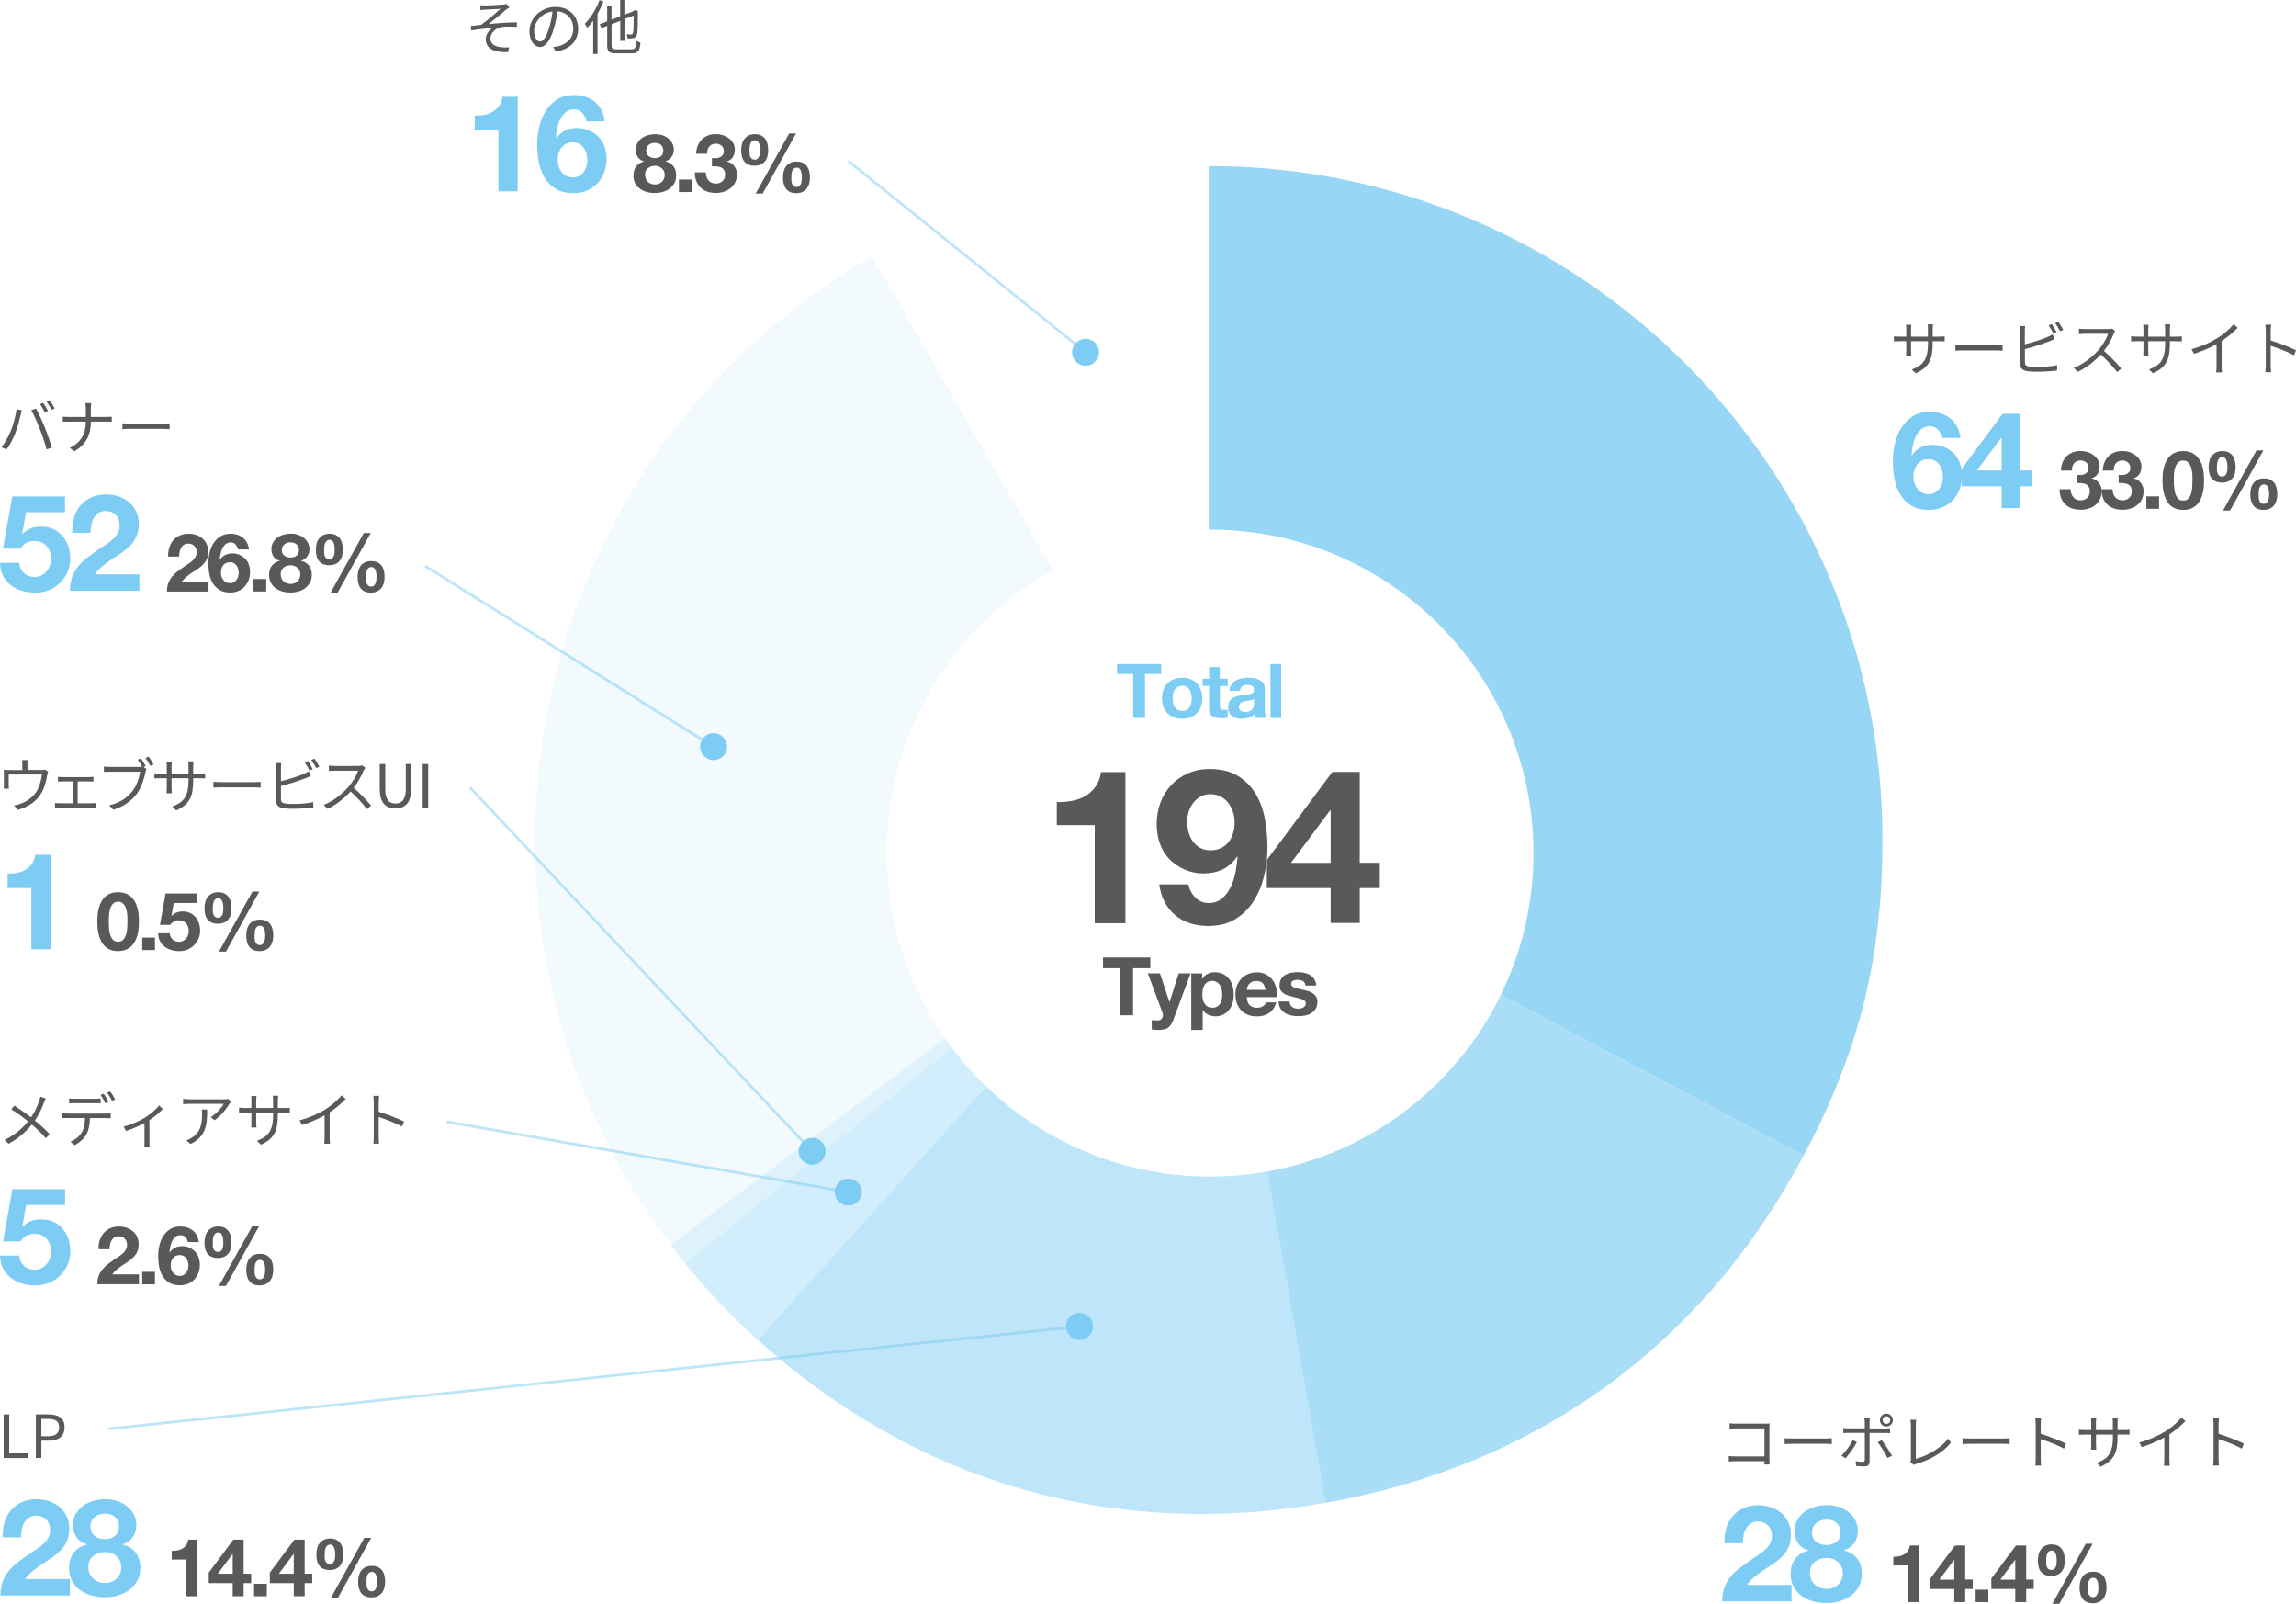 <?xml version="1.0" encoding="UTF-8"?>
<svg id="_レイヤー_2" data-name="レイヤー 2" xmlns="http://www.w3.org/2000/svg" xmlns:xlink="http://www.w3.org/1999/xlink" viewBox="0 0 306.86 214.29">
  <defs>
    <style>
      .cls-1 {
        opacity: .1;
      }

      .cls-2 {
        fill: #fff;
      }

      .cls-3, .cls-4 {
        fill: #7dccf3;
      }

      .cls-5 {
        fill: #595959;
      }

      .cls-6 {
        opacity: .25;
      }

      .cls-7 {
        opacity: .35;
      }

      .cls-8 {
        opacity: .65;
      }

      .cls-9, .cls-4 {
        opacity: .5;
      }

      .cls-10 {
        opacity: .8;
      }

      .cls-11 {
        filter: url(#outer-glow-1);
      }
    </style>
    <filter id="outer-glow-1" filterUnits="userSpaceOnUse">
      <feOffset dx="0" dy="0"/>
      <feGaussianBlur result="blur" stdDeviation="7.2"/>
      <feFlood flood-color="#000" flood-opacity=".1"/>
      <feComposite in2="blur" operator="in"/>
      <feComposite in="SourceGraphic"/>
    </filter>
  </defs>
  <g id="contents">
    <g>
      <path class="cls-5" d="M3.67,102.14v.74h1.78c.29,0,.44-.02,.55-.06l.43,.27c-.04,.12-.09,.33-.12,.48-.1,.63-.33,1.63-.78,2.39-.59,1.04-1.69,1.85-3.14,2.25l-.52-.59c.27-.04,.57-.13,.83-.22,.79-.25,1.67-.85,2.15-1.6,.43-.67,.68-1.63,.75-2.32H1.16v1.42c0,.14,0,.35,.03,.48H.5c.02-.14,.02-.36,.02-.51v-1.4c0-.17,0-.44-.02-.61,.23,.02,.46,.03,.74,.03h1.75v-.74c0-.17,0-.35-.04-.59h.76c-.04,.25-.05,.43-.05,.59Z"/>
      <path class="cls-5" d="M8.28,103.83h3.65c.2,0,.4-.02,.56-.03v.63c-.17-.02-.38-.02-.56-.02h-1.55v2.92h1.92c.19,0,.37-.02,.53-.04v.67c-.16-.02-.4-.02-.53-.02H7.92c-.17,0-.38,0-.57,.02v-.67c.18,.02,.39,.04,.57,.04h1.83v-2.92h-1.46c-.13,0-.38,0-.55,.02v-.63c.17,.02,.42,.03,.55,.03Z"/>
      <path class="cls-5" d="M19.49,102.35l-.3,.14,.39,.25c-.06,.11-.09,.24-.12,.4-.17,.83-.56,2.11-1.18,2.93-.73,.93-1.67,1.67-3.13,2.12l-.54-.59c1.54-.38,2.43-1.06,3.09-1.9,.56-.72,.93-1.83,1.04-2.59h-4.06c-.31,0-.59,.02-.79,.02v-.71c.21,.03,.53,.05,.79,.05h3.97c.1,0,.22,0,.34-.02-.17-.31-.4-.7-.58-.95l.44-.18c.18,.27,.47,.75,.63,1.05Zm1.04-.21l-.44,.19c-.17-.33-.44-.78-.65-1.05l.44-.18c.2,.27,.48,.75,.65,1.05Z"/>
      <path class="cls-5" d="M23.55,108.27l-.53-.5c1.44-.56,2.17-1.24,2.17-3.46v-.33h-2.26v1.29c0,.29,.02,.64,.03,.72h-.7c0-.08,.03-.42,.03-.72v-1.29h-.86c-.34,0-.7,.02-.79,.03v-.69c.07,.02,.46,.05,.79,.05h.86v-1.02c0-.17,0-.4-.03-.58h.71c0,.08-.04,.3-.04,.58v1.02h2.26v-.99c0-.31-.02-.57-.04-.65h.71c0,.08-.04,.34-.04,.65v.99h.87c.35,0,.62-.02,.73-.04v.67c-.09,0-.38-.02-.73-.02h-.87v.29c0,2.11-.45,3.2-2.27,4.01Z"/>
      <path class="cls-5" d="M29.62,104.5h4.35c.4,0,.68-.02,.86-.04v.78c-.16,0-.49-.04-.85-.04h-4.36c-.44,0-.86,.02-1.1,.04v-.78c.24,.02,.66,.04,1.1,.04Z"/>
      <path class="cls-5" d="M37.55,102.59v1.79c.94-.23,2.19-.61,3.02-.97,.24-.1,.48-.22,.7-.36l.28,.63c-.22,.09-.51,.22-.75,.31-.89,.36-2.26,.78-3.25,1.03v1.75c0,.41,.17,.51,.56,.59,.25,.04,.66,.06,1.05,.06,.84,0,2.06-.08,2.71-.25v.72c-.69,.1-1.88,.17-2.75,.17-.47,0-.94-.02-1.27-.08-.61-.11-.95-.39-.95-1.03v-4.36c0-.19-.02-.46-.05-.64h.74c-.02,.18-.04,.42-.04,.64Zm4.25,.17l-.43,.2c-.16-.33-.43-.8-.64-1.1l.42-.18c.2,.29,.48,.77,.65,1.09Zm.89-.33l-.43,.2c-.17-.35-.44-.79-.66-1.09l.42-.18c.21,.29,.52,.79,.67,1.08Z"/>
      <path class="cls-5" d="M48.6,102.94c-.27,.68-.77,1.61-1.33,2.32,.83,.71,1.8,1.75,2.32,2.37l-.55,.48c-.53-.7-1.37-1.63-2.18-2.36-.85,.91-1.92,1.79-3.09,2.32l-.51-.53c1.28-.5,2.45-1.44,3.27-2.36,.54-.61,1.12-1.55,1.32-2.21h-3.09c-.28,0-.71,.03-.8,.04v-.72c.11,.02,.56,.05,.8,.05h3.06c.26,0,.47-.02,.6-.06l.4,.31c-.05,.06-.15,.24-.2,.35Z"/>
      <path class="cls-5" d="M50.75,105.5v-3.42h.74v3.44c0,1.4,.59,1.84,1.35,1.84s1.39-.44,1.39-1.84v-3.44h.71v3.42c0,1.87-.9,2.51-2.09,2.51s-2.09-.63-2.09-2.51Z"/>
      <path class="cls-5" d="M56.49,102.08h.74v5.82h-.74v-5.82Z"/>
    </g>
    <g>
      <g>
        <circle class="cls-2" cx="161.55" cy="112.24" r="90.04"/>
        <g>
          <path class="cls-2" d="M161.55,112.18L116.53,34.25c14.17-8.17,28.66-12.06,45.02-12.06V112.18Z"/>
          <g class="cls-1">
            <path class="cls-3" d="M161.55,112.18l-71.91,54.15c-29.93-39.69-21.99-96.11,17.72-126.02,2.86-2.15,6.07-4.27,9.17-6.06l45.02,77.93Z"/>
          </g>
          <g class="cls-6">
            <path class="cls-3" d="M161.55,112.18l-69.98,56.63c-.63-.77-1.34-1.68-1.93-2.47l71.91-54.15Z"/>
          </g>
          <g class="cls-7">
            <path class="cls-3" d="M161.55,112.18l-60.25,66.87c-3.81-3.43-6.5-6.26-9.73-10.24l69.98-56.63Z"/>
          </g>
          <g class="cls-9">
            <path class="cls-3" d="M161.55,112.18l15.64,88.61c-28.26,4.98-54.56-2.56-75.89-21.75l60.25-66.87Z"/>
          </g>
          <g class="cls-8">
            <path class="cls-3" d="M161.55,112.18l79.5,42.24c-13.47,25.32-35.61,41.39-63.87,46.37l-15.64-88.61Z"/>
          </g>
          <g class="cls-10">
            <path class="cls-3" d="M161.55,112.18V22.19c49.73,0,90.04,40.29,90.04,89.98,0,15.85-3.09,28.25-10.54,42.24l-79.5-42.24Z"/>
          </g>
        </g>
      </g>
      <g>
        <g class="cls-11">
          <circle class="cls-2" cx="161.73" cy="113.98" r="43.22"/>
        </g>
        <g>
          <g>
            <path class="cls-3" d="M149.29,90.05v-1.33h5.9v1.33h-2.16v5.87h-1.58v-5.87h-2.16Z"/>
            <path class="cls-3" d="M155.49,92.18c.13-.34,.31-.63,.54-.87,.24-.24,.52-.42,.85-.56,.33-.13,.7-.2,1.11-.2s.78,.07,1.11,.2c.33,.13,.62,.32,.85,.56s.42,.53,.54,.87,.19,.72,.19,1.13-.06,.79-.19,1.13-.31,.62-.54,.86c-.24,.24-.52,.42-.85,.55s-.7,.19-1.11,.19-.78-.06-1.11-.19c-.33-.13-.61-.31-.85-.55-.24-.24-.42-.53-.54-.86s-.19-.71-.19-1.13,.06-.79,.19-1.13Zm1.3,1.75c.04,.2,.11,.38,.21,.54s.23,.28,.39,.38,.36,.14,.61,.14,.45-.05,.61-.14c.16-.09,.3-.22,.39-.38,.1-.16,.17-.34,.21-.54,.04-.2,.06-.4,.06-.61s-.02-.41-.06-.62c-.04-.2-.11-.38-.21-.54-.1-.15-.23-.28-.39-.38-.17-.1-.37-.15-.61-.15s-.44,.05-.61,.15c-.16,.1-.29,.22-.39,.38-.1,.16-.17,.33-.21,.54-.04,.2-.06,.41-.06,.62s.02,.41,.06,.61Z"/>
            <path class="cls-3" d="M164.09,90.71v.96h-1.05v2.58c0,.24,.04,.4,.12,.48,.08,.08,.24,.12,.48,.12,.08,0,.16,0,.23-.01,.07,0,.14-.02,.21-.03v1.11c-.12,.02-.26,.03-.4,.04-.15,0-.29,0-.43,0-.22,0-.43-.01-.63-.04-.2-.03-.37-.09-.53-.18-.15-.09-.27-.21-.36-.37-.09-.16-.13-.37-.13-.64v-3.08h-.87v-.96h.87v-1.56h1.43v1.56h1.05Z"/>
            <path class="cls-3" d="M164.31,92.31c.02-.34,.11-.62,.25-.84,.15-.22,.34-.4,.57-.53,.23-.13,.48-.23,.77-.29,.29-.06,.57-.09,.86-.09,.26,0,.53,.02,.8,.06,.27,.04,.52,.11,.74,.22,.22,.11,.4,.26,.54,.45,.14,.19,.21,.45,.21,.76v2.71c0,.24,.01,.46,.04,.68,.03,.22,.07,.38,.14,.48h-1.45c-.03-.08-.05-.16-.07-.25-.02-.08-.03-.17-.04-.26-.23,.24-.5,.4-.81,.49-.31,.09-.62,.14-.95,.14-.25,0-.48-.03-.7-.09s-.4-.15-.56-.28-.29-.29-.38-.48c-.09-.2-.13-.43-.13-.7,0-.3,.05-.54,.16-.73,.1-.19,.24-.34,.4-.46,.17-.11,.35-.2,.56-.26,.21-.06,.43-.1,.64-.14,.22-.03,.43-.06,.64-.08,.21-.02,.39-.05,.55-.09,.16-.04,.29-.1,.38-.18,.09-.08,.14-.19,.13-.34,0-.15-.03-.28-.07-.37-.05-.09-.12-.16-.2-.21s-.18-.08-.29-.1c-.11-.02-.23-.02-.36-.02-.28,0-.5,.06-.67,.18-.16,.12-.26,.32-.28,.61h-1.43Zm3.31,1.06c-.06,.05-.13,.1-.23,.13-.09,.03-.19,.05-.29,.08-.1,.02-.21,.04-.33,.05-.11,.01-.23,.03-.34,.05-.11,.02-.21,.05-.32,.08s-.2,.08-.27,.14c-.08,.06-.14,.13-.19,.22-.05,.09-.07,.2-.07,.33,0,.13,.02,.24,.07,.32,.05,.09,.11,.16,.19,.21,.08,.05,.18,.09,.28,.11s.22,.03,.33,.03c.28,0,.5-.05,.66-.14s.27-.21,.34-.34,.12-.26,.13-.4c.02-.13,.03-.24,.03-.32v-.54Z"/>
            <path class="cls-3" d="M171.23,88.72v7.21h-1.43v-7.21h1.43Z"/>
          </g>
          <g>
            <path class="cls-5" d="M146.31,123.34v-13.09h-5.07v-3.09c.71,.02,1.4-.03,2.06-.16,.66-.12,1.26-.35,1.79-.66s.98-.74,1.34-1.25c.36-.52,.61-1.16,.72-1.93h3.26v20.19h-4.09Z"/>
            <path class="cls-5" d="M159.74,119.9c.48,.5,1.08,.75,1.79,.75,.75,0,1.36-.22,1.85-.65,.48-.43,.86-.96,1.15-1.59,.29-.62,.49-1.29,.62-2s.21-1.35,.25-1.9l-.06-.06c-.56,.81-1.21,1.38-1.96,1.73-.75,.35-1.61,.52-2.6,.52-.86,0-1.71-.19-2.54-.56s-1.53-.88-2.1-1.51c-.54-.61-.93-1.32-1.18-2.1-.25-.79-.37-1.59-.37-2.39,0-1.04,.17-2,.5-2.9,.34-.89,.82-1.67,1.44-2.34,.62-.66,1.37-1.19,2.23-1.57,.87-.38,1.83-.58,2.88-.58,1.54,0,2.8,.3,3.79,.91,.99,.61,1.78,1.4,2.38,2.39s1.01,2.11,1.24,3.36,.35,2.51,.35,3.78-.14,2.5-.43,3.75c-.29,1.25-.75,2.38-1.38,3.39-.63,1.01-1.45,1.83-2.45,2.45-1,.62-2.22,.94-3.66,.94-.87,0-1.67-.12-2.42-.36-.75-.24-1.41-.6-1.99-1.08s-1.05-1.07-1.41-1.76c-.37-.69-.61-1.48-.72-2.36h3.89c.13,.67,.44,1.26,.92,1.76Zm3.46-6.59c.4-.2,.74-.48,1.01-.82,.27-.35,.47-.75,.6-1.2,.13-.45,.2-.93,.2-1.43,0-.46-.07-.92-.22-1.37s-.36-.86-.63-1.21c-.28-.36-.62-.64-1.02-.85-.4-.21-.87-.32-1.38-.32-.48,0-.91,.11-1.3,.32-.38,.21-.71,.49-.98,.84-.27,.35-.47,.74-.61,1.18-.13,.44-.2,.89-.2,1.35s.06,.95,.19,1.4c.12,.45,.31,.86,.56,1.21s.57,.64,.97,.87c.39,.22,.85,.33,1.37,.33,.56,0,1.04-.1,1.44-.3Z"/>
            <path class="cls-5" d="M169.31,118.66v-3.75l8.76-11.77h3.66v12.14h2.68v3.37h-2.68v4.67h-3.89v-4.67h-8.53Zm8.45-10.38l-5.22,7.01h5.3v-7.01h-.09Z"/>
          </g>
          <g>
            <path class="cls-5" d="M147.42,129.36v-1.43h6.32v1.43h-2.31v6.29h-1.7v-6.29h-2.31Z"/>
            <path class="cls-5" d="M156.1,137.32c-.3,.19-.71,.29-1.23,.29-.16,0-.32,0-.47-.02-.15-.01-.31-.02-.47-.04v-1.26c.14,.01,.29,.03,.44,.04s.3,.02,.45,.01c.2-.02,.35-.1,.45-.24s.15-.29,.15-.45c0-.12-.02-.24-.06-.35l-1.96-5.25h1.63l1.26,3.83h.02l1.22-3.83h1.59l-2.33,6.28c-.17,.46-.4,.78-.69,.97Z"/>
            <path class="cls-5" d="M160.67,130.06v.71h.02c.19-.3,.42-.52,.71-.66s.61-.21,.95-.21c.44,0,.82,.08,1.14,.25,.32,.17,.58,.39,.79,.66,.21,.27,.36,.59,.46,.96,.1,.36,.15,.74,.15,1.14,0,.38-.05,.74-.15,1.08-.1,.35-.25,.65-.46,.92-.21,.27-.46,.48-.77,.64-.3,.16-.66,.24-1.07,.24-.35,0-.67-.07-.96-.21-.29-.14-.53-.35-.72-.62h-.02v2.65h-1.53v-7.55h1.46Zm1.99,4.43c.17-.1,.31-.23,.41-.39,.11-.16,.18-.35,.22-.57s.06-.44,.06-.66-.02-.44-.07-.66-.12-.41-.23-.58c-.11-.17-.25-.31-.42-.41-.17-.1-.38-.16-.62-.16s-.46,.05-.63,.16c-.17,.1-.31,.24-.41,.41s-.18,.36-.22,.57c-.04,.22-.06,.44-.06,.67s.02,.44,.07,.66,.12,.41,.23,.57,.24,.29,.42,.39c.17,.1,.38,.15,.63,.15s.46-.05,.63-.15Z"/>
            <path class="cls-5" d="M167.03,134.31c.23,.22,.56,.34,.99,.34,.31,0,.58-.08,.8-.23,.22-.16,.36-.32,.41-.49h1.35c-.21,.67-.55,1.15-.99,1.44-.45,.29-.99,.43-1.62,.43-.44,0-.84-.07-1.19-.21-.35-.14-.65-.34-.9-.6-.24-.26-.43-.57-.57-.93-.13-.36-.2-.76-.2-1.19s.07-.81,.21-1.17c.14-.36,.33-.67,.58-.94,.25-.26,.55-.47,.9-.62s.74-.23,1.16-.23c.48,0,.89,.09,1.24,.28,.35,.18,.64,.43,.87,.74,.23,.31,.39,.66,.49,1.06s.14,.81,.11,1.24h-4.03c.02,.5,.15,.86,.38,1.08Zm1.73-2.94c-.18-.2-.46-.3-.84-.3-.24,0-.45,.04-.61,.12-.16,.08-.29,.19-.39,.31-.1,.12-.17,.25-.21,.39s-.06,.26-.07,.37h2.5c-.07-.39-.2-.68-.38-.89Z"/>
            <path class="cls-5" d="M172.45,134.26c.07,.12,.16,.22,.26,.29,.11,.08,.23,.13,.37,.17s.29,.05,.44,.05c.11,0,.22-.01,.34-.04s.23-.06,.32-.12,.18-.13,.24-.22c.07-.09,.1-.2,.1-.34,0-.23-.15-.4-.46-.52s-.73-.23-1.28-.35c-.22-.05-.44-.11-.65-.18-.21-.07-.4-.16-.57-.27-.17-.11-.3-.25-.4-.42-.1-.17-.15-.38-.15-.62,0-.36,.07-.66,.21-.89,.14-.23,.32-.41,.56-.55,.23-.13,.49-.23,.78-.28,.29-.05,.58-.08,.89-.08s.6,.03,.88,.09,.54,.16,.76,.29c.22,.14,.41,.32,.56,.55,.15,.23,.24,.51,.27,.86h-1.46c-.02-.29-.13-.5-.33-.6s-.44-.16-.71-.16c-.09,0-.18,0-.28,.02-.1,.01-.19,.03-.28,.07-.08,.04-.15,.09-.21,.16-.06,.07-.09,.16-.09,.28,0,.14,.05,.25,.15,.33,.1,.09,.23,.16,.39,.21,.16,.05,.35,.1,.56,.15s.42,.09,.64,.14c.22,.05,.44,.11,.65,.18s.4,.17,.57,.29c.17,.12,.3,.27,.4,.44,.1,.18,.15,.39,.15,.65,0,.37-.07,.68-.22,.92-.15,.25-.34,.45-.58,.6-.24,.15-.51,.26-.81,.32-.31,.06-.62,.09-.94,.09s-.64-.03-.95-.1-.59-.17-.83-.32c-.24-.15-.44-.35-.6-.6-.15-.25-.24-.56-.25-.94h1.46c0,.17,.04,.31,.1,.43Z"/>
          </g>
        </g>
      </g>
      <g>
        <g>
          <path class="cls-5" d="M256.04,49.87l-.53-.5c1.44-.55,2.16-1.24,2.16-3.45v-.33h-2.26v1.28c0,.29,.02,.64,.03,.72h-.7c0-.08,.03-.42,.03-.72v-1.28h-.86c-.34,0-.7,.02-.79,.03v-.69c.07,.02,.46,.05,.79,.05h.86v-1.01c0-.17,0-.4-.03-.58h.71c0,.08-.04,.3-.04,.58v1.01h2.26v-.99c0-.31-.02-.57-.04-.65h.71c0,.08-.04,.34-.04,.65v.99h.87c.35,0,.62-.02,.73-.04v.67c-.09,0-.38-.02-.73-.02h-.87v.29c0,2.11-.45,3.19-2.27,4Z"/>
          <path class="cls-5" d="M262.44,46.12h4.34c.4,0,.68-.02,.86-.04v.78c-.16,0-.49-.04-.85-.04h-4.35c-.44,0-.85,.02-1.1,.04v-.78c.24,.02,.66,.04,1.1,.04Z"/>
          <path class="cls-5" d="M270.62,44.21v1.79c.94-.23,2.19-.61,3.01-.97,.24-.1,.47-.22,.7-.36l.28,.63c-.22,.09-.51,.22-.74,.31-.89,.36-2.26,.78-3.24,1.03v1.74c0,.4,.17,.51,.55,.59,.25,.04,.66,.06,1.04,.06,.84,0,2.05-.08,2.71-.25v.72c-.69,.1-1.88,.17-2.74,.17-.47,0-.94-.02-1.27-.08-.61-.11-.95-.39-.95-1.03v-4.36c0-.19-.02-.46-.05-.64h.74c-.03,.18-.04,.42-.04,.64Zm4.25,.17l-.43,.2c-.16-.33-.43-.8-.64-1.1l.42-.18c.2,.29,.48,.77,.65,1.08Zm.89-.32l-.43,.2c-.17-.35-.44-.79-.66-1.09l.42-.18c.21,.29,.52,.78,.67,1.08Z"/>
          <path class="cls-5" d="M282.52,44.56c-.27,.68-.77,1.61-1.33,2.32,.83,.71,1.8,1.74,2.31,2.37l-.55,.47c-.53-.7-1.37-1.63-2.18-2.35-.85,.91-1.92,1.78-3.09,2.31l-.51-.53c1.28-.5,2.45-1.44,3.26-2.35,.54-.61,1.12-1.54,1.31-2.2h-3.09c-.28,0-.71,.03-.8,.04v-.72c.11,.02,.56,.05,.8,.05h3.06c.26,0,.47-.02,.59-.06l.4,.31c-.05,.06-.15,.24-.2,.35Z"/>
          <path class="cls-5" d="M287.74,49.87l-.53-.5c1.44-.55,2.16-1.24,2.16-3.45v-.33h-2.26v1.28c0,.29,.02,.64,.03,.72h-.7c0-.08,.03-.42,.03-.72v-1.28h-.86c-.34,0-.7,.02-.79,.03v-.69c.07,.02,.46,.05,.79,.05h.86v-1.01c0-.17,0-.4-.03-.58h.71c0,.08-.04,.3-.04,.58v1.01h2.26v-.99c0-.31-.02-.57-.04-.65h.71c0,.08-.04,.34-.04,.65v.99h.87c.35,0,.62-.02,.73-.04v.67c-.09,0-.38-.02-.73-.02h-.87v.29c0,2.11-.45,3.19-2.27,4Z"/>
          <path class="cls-5" d="M296.37,45.17c.82-.51,1.62-1.2,2.16-1.86l.53,.49c-.6,.63-1.33,1.23-2.14,1.77v3.34c0,.3,.02,.69,.05,.85h-.78c.02-.15,.05-.55,.05-.85v-2.93c-.83,.48-1.92,.95-3.02,1.29l-.32-.62c1.37-.37,2.58-.93,3.46-1.48Z"/>
          <path class="cls-5" d="M302.82,44.2c0-.22-.02-.58-.06-.82h.78c-.03,.25-.06,.59-.06,.82v1.29c1.04,.32,2.55,.89,3.38,1.31l-.27,.67c-.86-.47-2.23-1-3.11-1.27,0,1.19,0,2.38,0,2.61,0,.25,.02,.67,.05,.93h-.77c.04-.25,.06-.64,.06-.93v-4.61Z"/>
        </g>
        <g>
          <path class="cls-3" d="M259.02,57.42c-.3-.31-.67-.47-1.12-.47s-.84,.14-1.14,.41c-.31,.27-.55,.6-.73,.99s-.31,.81-.4,1.25c-.08,.44-.13,.84-.14,1.19l.04,.04c.35-.5,.76-.87,1.22-1.08s1.01-.32,1.62-.32c.54,0,1.07,.12,1.58,.35,.52,.23,.96,.55,1.31,.95,.34,.38,.58,.82,.74,1.31,.16,.49,.23,.99,.23,1.5,0,.65-.11,1.25-.31,1.81-.21,.56-.51,1.04-.9,1.46-.39,.41-.86,.74-1.4,.97-.54,.23-1.14,.35-1.8,.35-.95,0-1.73-.19-2.36-.57-.62-.38-1.12-.87-1.49-1.49-.37-.61-.63-1.31-.77-2.08-.14-.77-.22-1.56-.22-2.37s.09-1.56,.27-2.34c.18-.78,.47-1.49,.87-2.12s.91-1.14,1.53-1.54c.62-.4,1.39-.59,2.29-.59,.54,0,1.04,.08,1.51,.23,.47,.16,.88,.38,1.24,.67,.36,.29,.65,.66,.88,1.09,.23,.43,.38,.93,.45,1.5h-2.43c-.08-.42-.28-.79-.58-1.1Zm-2.15,4.12c-.26,.13-.47,.3-.64,.51-.17,.22-.29,.46-.38,.75s-.13,.58-.13,.89c0,.29,.04,.57,.14,.86,.09,.28,.22,.53,.39,.76,.17,.22,.39,.4,.64,.53,.25,.13,.54,.2,.86,.2s.59-.07,.82-.2c.23-.13,.44-.31,.6-.52,.17-.22,.29-.46,.38-.74,.08-.28,.13-.56,.13-.85s-.04-.59-.12-.87c-.08-.28-.2-.53-.35-.76s-.36-.4-.6-.54c-.25-.14-.53-.21-.86-.21s-.63,.06-.89,.19Z"/>
          <path class="cls-3" d="M262.19,64.97v-2.34l5.47-7.35h2.29v7.58h1.68v2.11h-1.68v2.92h-2.43v-2.92h-5.33Zm5.28-6.48l-3.26,4.38h3.31v-4.38h-.05Z"/>
        </g>
        <g>
          <path class="cls-5" d="M278.06,63.48c.19-.01,.36-.05,.52-.12s.29-.17,.4-.3c.1-.13,.16-.3,.16-.52,0-.32-.11-.57-.32-.75-.22-.17-.46-.26-.75-.26-.39,0-.68,.13-.88,.38-.2,.26-.29,.58-.29,.97h-1.46c.01-.39,.08-.74,.21-1.06,.12-.32,.3-.6,.53-.83s.5-.41,.82-.54c.32-.13,.67-.19,1.06-.19,.3,0,.61,.04,.91,.13,.3,.09,.58,.23,.82,.41,.24,.18,.44,.4,.59,.66,.15,.26,.23,.56,.23,.9,0,.37-.09,.69-.27,.97-.18,.28-.44,.47-.79,.57v.02c.42,.09,.74,.3,.98,.61s.36,.68,.36,1.11c0,.4-.08,.75-.23,1.06-.16,.31-.36,.57-.62,.78-.26,.21-.56,.37-.9,.47-.34,.11-.69,.16-1.06,.16-.42,0-.81-.06-1.16-.18-.35-.12-.65-.3-.89-.54-.24-.23-.43-.52-.57-.86-.13-.34-.2-.73-.19-1.17h1.46c0,.2,.04,.39,.1,.58,.06,.18,.14,.34,.25,.47,.11,.13,.24,.24,.4,.32s.36,.12,.58,.12c.35,0,.64-.11,.88-.32,.24-.21,.36-.5,.36-.87,0-.29-.06-.51-.17-.66s-.25-.26-.43-.33c-.17-.07-.36-.11-.57-.12-.21-.01-.4-.02-.59-.02v-1.08c.16,.02,.34,.02,.53,0Z"/>
          <path class="cls-5" d="M283.63,63.48c.19-.01,.36-.05,.53-.12s.29-.17,.4-.3c.11-.13,.16-.3,.16-.52,0-.32-.11-.57-.32-.75-.21-.17-.46-.26-.74-.26-.39,0-.68,.13-.88,.38-.2,.26-.29,.58-.29,.97h-1.46c.02-.39,.09-.74,.21-1.06,.13-.32,.3-.6,.53-.83,.23-.23,.5-.41,.82-.54s.67-.19,1.06-.19c.3,0,.61,.04,.91,.13,.3,.09,.57,.23,.82,.41,.24,.18,.44,.4,.59,.66,.15,.26,.23,.56,.23,.9,0,.37-.09,.69-.26,.97-.18,.28-.44,.47-.79,.57v.02c.42,.09,.75,.3,.98,.61,.24,.31,.36,.68,.36,1.11,0,.4-.08,.75-.23,1.06s-.36,.57-.62,.78-.56,.37-.9,.47c-.34,.11-.69,.16-1.06,.16-.43,0-.81-.06-1.16-.18-.35-.12-.65-.3-.89-.54-.25-.23-.44-.52-.57-.86s-.2-.73-.19-1.17h1.46c0,.2,.04,.39,.1,.58,.06,.18,.14,.34,.25,.47,.11,.13,.24,.24,.41,.32s.35,.12,.58,.12c.35,0,.64-.11,.88-.32,.24-.21,.36-.5,.36-.87,0-.29-.05-.51-.17-.66-.11-.15-.25-.26-.43-.33-.17-.07-.36-.11-.57-.12-.21-.01-.4-.02-.59-.02v-1.08c.17,.02,.34,.02,.53,0Z"/>
          <path class="cls-5" d="M288.56,66.32v1.66h-1.7v-1.66h1.7Z"/>
          <path class="cls-5" d="M289.24,62.32c.15-.5,.35-.9,.6-1.2,.25-.3,.54-.52,.88-.65,.33-.13,.69-.2,1.06-.2s.74,.06,1.07,.2c.34,.13,.63,.35,.89,.65,.26,.3,.46,.7,.61,1.2,.15,.5,.22,1.12,.22,1.85s-.07,1.39-.22,1.9c-.15,.51-.35,.91-.61,1.22-.26,.3-.55,.52-.89,.65-.33,.13-.69,.19-1.07,.19s-.73-.06-1.06-.19c-.34-.13-.63-.35-.88-.65-.25-.3-.45-.71-.6-1.22-.15-.51-.22-1.14-.22-1.9s.07-1.35,.22-1.85Zm1.33,2.64c.01,.31,.06,.6,.13,.89,.08,.29,.2,.53,.36,.73,.16,.2,.4,.3,.71,.3s.56-.1,.73-.3,.29-.44,.37-.73c.08-.28,.12-.58,.13-.89,.02-.31,.02-.57,.02-.78,0-.13,0-.29,0-.47s-.02-.37-.04-.57c-.03-.19-.06-.39-.11-.58-.05-.19-.12-.36-.21-.51s-.21-.27-.36-.37c-.14-.09-.32-.14-.53-.14s-.38,.05-.53,.14c-.14,.09-.26,.22-.35,.37s-.16,.32-.21,.51c-.05,.19-.09,.38-.11,.58-.02,.2-.03,.38-.04,.57s0,.34,0,.47c0,.22,0,.48,.02,.78Z"/>
          <path class="cls-5" d="M295.28,61.58c.07-.26,.19-.49,.34-.68s.34-.35,.57-.46,.5-.17,.82-.17c.34,0,.62,.06,.84,.17s.41,.27,.55,.47c.14,.2,.24,.43,.3,.7,.06,.27,.09,.55,.09,.84s-.04,.57-.11,.82c-.07,.25-.18,.46-.33,.64-.15,.18-.34,.32-.57,.42-.23,.1-.5,.15-.82,.15-.33,0-.61-.05-.84-.16s-.41-.25-.55-.43-.24-.4-.3-.66-.09-.53-.09-.83,.04-.57,.11-.83Zm1.01,1.24c0,.14,.03,.28,.08,.4,.04,.13,.11,.23,.21,.32s.23,.13,.4,.13c.16,0,.3-.04,.39-.13,.1-.09,.17-.19,.22-.32,.05-.12,.08-.26,.09-.4,.01-.14,.02-.27,.02-.38,0-.11,0-.24-.02-.39,0-.15-.04-.3-.08-.45-.04-.14-.11-.27-.2-.37-.09-.1-.21-.15-.37-.15-.17,0-.31,.05-.41,.14s-.17,.21-.22,.35-.08,.29-.09,.44c-.01,.16-.02,.3-.02,.42,0,.12,0,.24,.01,.39Zm6.21-2.64l-4.45,8.03h-.94l4.47-8.03h.92Zm-1.64,5c.07-.25,.18-.47,.34-.66,.15-.19,.34-.33,.57-.44,.23-.11,.5-.16,.82-.16,.34,0,.62,.06,.84,.17s.4,.26,.54,.45c.14,.19,.24,.42,.3,.68,.06,.26,.09,.54,.09,.83s-.04,.57-.11,.82c-.07,.25-.18,.47-.33,.66-.15,.19-.34,.33-.57,.44-.23,.1-.5,.16-.82,.16-.33,0-.61-.05-.84-.16-.23-.11-.41-.26-.55-.45s-.24-.42-.3-.67c-.06-.26-.09-.54-.09-.83s.04-.57,.11-.82Zm1.01,1.23c0,.15,.03,.29,.07,.43,.04,.13,.11,.25,.21,.34,.09,.09,.23,.14,.4,.14s.3-.05,.39-.14,.17-.21,.22-.34c.05-.13,.08-.27,.09-.42,.01-.15,.02-.28,.02-.39,0-.11,0-.24-.02-.38,0-.15-.04-.29-.08-.42-.04-.13-.11-.25-.2-.35-.09-.1-.21-.15-.37-.15-.17,0-.31,.04-.4,.13s-.17,.19-.22,.32c-.05,.13-.08,.27-.09,.42,0,.15-.02,.29-.02,.41s0,.25,.01,.4Z"/>
        </g>
      </g>
      <g>
        <g>
          <path class="cls-5" d="M.49,188.98h.74v5.2H3.76v.63H.49v-5.82Z"/>
          <path class="cls-5" d="M4.79,188.98h1.67c1.3,0,2.17,.44,2.17,1.71s-.87,1.8-2.14,1.8h-.96v2.31h-.74v-5.82Zm1.6,2.92c1.02,0,1.51-.37,1.51-1.21s-.52-1.11-1.54-1.11h-.83v2.32h.87Z"/>
        </g>
        <g>
          <path class="cls-3" d="M.6,203.4c.19-.62,.48-1.16,.87-1.62s.87-.82,1.45-1.08c.58-.26,1.25-.39,2.01-.39,.58,0,1.13,.09,1.65,.27,.52,.18,.98,.44,1.38,.77,.4,.34,.71,.75,.95,1.24s.35,1.04,.35,1.66-.1,1.18-.31,1.64c-.2,.46-.47,.86-.81,1.22-.34,.35-.72,.68-1.14,.96-.43,.29-.86,.57-1.29,.86s-.85,.59-1.26,.91c-.41,.33-.77,.7-1.08,1.14h5.97v2.2H.06c0-.73,.1-1.37,.32-1.91,.21-.54,.5-1.02,.86-1.45,.36-.43,.78-.82,1.27-1.18,.49-.36,1-.73,1.54-1.1,.28-.19,.57-.39,.88-.59,.31-.2,.6-.42,.86-.66,.26-.24,.47-.51,.65-.81,.17-.3,.26-.64,.26-1.03,0-.61-.18-1.09-.53-1.43-.35-.34-.81-.51-1.36-.51-.37,0-.69,.09-.95,.26-.26,.17-.47,.4-.62,.68-.16,.28-.27,.6-.33,.94-.07,.34-.1,.68-.1,1.02H.35c-.02-.72,.06-1.39,.25-2.01Z"/>
          <path class="cls-3" d="M10.14,202.26c.25-.43,.58-.79,.98-1.08,.4-.29,.86-.5,1.36-.65,.5-.14,1.02-.22,1.53-.22,.78,0,1.44,.12,1.98,.36,.54,.24,.98,.53,1.31,.87,.33,.34,.57,.71,.71,1.1,.14,.39,.22,.74,.22,1.05,0,.62-.15,1.17-.46,1.64-.31,.47-.77,.81-1.38,1.01v.04c.76,.17,1.34,.53,1.75,1.07,.41,.55,.61,1.22,.61,2.01,0,.67-.13,1.26-.41,1.75s-.63,.9-1.07,1.23c-.45,.32-.95,.57-1.51,.73-.56,.16-1.14,.24-1.73,.24s-1.21-.08-1.78-.23c-.57-.15-1.08-.39-1.53-.71s-.81-.73-1.08-1.23c-.27-.49-.41-1.08-.41-1.77,0-.8,.21-1.48,.62-2.02,.42-.54,1-.9,1.76-1.08v-.04c-.61-.17-1.08-.49-1.39-.96s-.47-1.01-.47-1.64c0-.56,.13-1.06,.38-1.5Zm1.84,7.98c.12,.26,.28,.49,.48,.68,.2,.19,.44,.33,.71,.43,.28,.1,.56,.15,.87,.15s.6-.05,.86-.15c.26-.1,.49-.25,.69-.43,.2-.19,.35-.41,.46-.68,.11-.26,.16-.55,.16-.86s-.06-.57-.17-.82-.27-.46-.47-.64c-.2-.18-.43-.32-.68-.41-.26-.1-.54-.14-.84-.14-.62,0-1.15,.17-1.59,.51-.43,.34-.65,.84-.65,1.49,0,.32,.06,.62,.18,.88Zm.68-5.02c.38,.28,.83,.42,1.35,.42s.99-.14,1.35-.42,.54-.69,.54-1.23c0-.17-.02-.35-.07-.55s-.14-.39-.28-.57-.33-.33-.58-.45c-.25-.12-.57-.18-.96-.18-.25,0-.5,.04-.73,.12s-.44,.19-.62,.33-.32,.32-.42,.54c-.1,.22-.15,.47-.15,.76,0,.54,.19,.95,.58,1.23Z"/>
        </g>
        <g>
          <path class="cls-5" d="M24.85,213.28v-4.91h-1.9v-1.16c.27,0,.53-.01,.77-.06,.25-.05,.47-.13,.67-.25,.2-.12,.37-.28,.5-.47,.14-.2,.23-.44,.27-.72h1.22v7.57h-1.54Z"/>
          <path class="cls-5" d="M27.9,211.53v-1.41l3.29-4.41h1.37v4.55h1.01v1.26h-1.01v1.75h-1.46v-1.75h-3.2Zm3.17-3.89l-1.96,2.63h1.99v-2.63h-.03Z"/>
          <path class="cls-5" d="M35.66,211.61v1.67h-1.7v-1.67h1.7Z"/>
          <path class="cls-5" d="M36.06,211.53v-1.41l3.29-4.41h1.37v4.55h1.01v1.26h-1.01v1.75h-1.46v-1.75h-3.2Zm3.17-3.89l-1.96,2.63h1.99v-2.63h-.03Z"/>
          <path class="cls-5" d="M42.38,206.87c.07-.26,.18-.49,.34-.68,.15-.19,.34-.35,.57-.46,.23-.11,.5-.17,.82-.17,.34,0,.62,.06,.84,.17,.22,.12,.41,.27,.55,.47,.14,.2,.24,.43,.3,.7,.06,.27,.09,.55,.09,.84s-.04,.57-.11,.82c-.07,.25-.18,.46-.33,.64-.15,.18-.34,.32-.57,.42-.23,.1-.5,.15-.82,.15-.33,0-.61-.05-.84-.16-.23-.1-.41-.25-.55-.43s-.24-.4-.3-.66c-.06-.26-.09-.53-.09-.83s.04-.57,.11-.83Zm1.01,1.24c0,.14,.03,.28,.08,.41,.04,.13,.11,.23,.21,.32,.09,.09,.23,.13,.4,.13s.3-.04,.39-.13c.1-.09,.17-.19,.22-.32s.08-.26,.09-.4,.02-.27,.02-.38c0-.11,0-.24-.02-.39-.01-.15-.04-.3-.08-.45-.04-.14-.11-.27-.2-.37-.09-.1-.21-.15-.37-.15-.17,0-.31,.05-.41,.14-.1,.09-.17,.21-.22,.35-.05,.14-.08,.28-.09,.44-.01,.16-.02,.3-.02,.42s0,.25,.01,.39Zm6.22-2.64l-4.46,8.04h-.94l4.48-8.04h.92Zm-1.64,5.01c.07-.25,.18-.47,.33-.66s.34-.34,.57-.44c.23-.11,.5-.16,.82-.16,.34,0,.62,.05,.84,.17,.22,.11,.41,.26,.55,.45s.24,.42,.3,.68,.09,.54,.09,.83-.04,.57-.11,.82c-.07,.25-.18,.47-.33,.66-.15,.19-.34,.33-.57,.44-.23,.11-.5,.16-.82,.16-.33,0-.61-.05-.84-.16-.23-.11-.41-.26-.55-.45-.14-.19-.24-.42-.3-.68-.06-.26-.09-.54-.09-.83s.04-.57,.11-.82Zm1.01,1.23c0,.15,.03,.29,.08,.43,.04,.13,.11,.25,.21,.34s.23,.14,.4,.14,.3-.05,.39-.14c.1-.09,.17-.21,.22-.34,.05-.13,.08-.27,.09-.42s.02-.28,.02-.4c0-.11,0-.24-.02-.38-.01-.15-.04-.29-.08-.42-.04-.13-.11-.25-.2-.35-.09-.1-.21-.15-.37-.15-.17,0-.31,.04-.41,.13-.1,.09-.17,.19-.22,.32-.05,.13-.08,.27-.09,.42-.01,.15-.02,.29-.02,.41,0,.12,0,.25,.01,.4Z"/>
        </g>
      </g>
      <g>
        <g>
          <path class="cls-5" d="M232.01,190.21h3.9c.19,0,.43,0,.59-.02,0,.18-.02,.43-.02,.62v4.09c0,.29,.02,.64,.03,.77h-.71c0-.09,0-.25,.02-.44h-3.87c-.33,0-.68,.02-.9,.03v-.72c.21,.02,.55,.05,.88,.05h3.89v-3.74h-3.79c-.29,0-.69,.02-.87,.02v-.7c.26,.03,.61,.05,.86,.05Z"/>
          <path class="cls-5" d="M239.62,192.2h4.34c.4,0,.68-.02,.86-.04v.78c-.16,0-.49-.04-.85-.04h-4.35c-.44,0-.86,.02-1.1,.04v-.78c.24,.02,.66,.04,1.1,.04Z"/>
          <path class="cls-5" d="M246.66,194.85l-.55-.36c.52-.49,1.2-1.43,1.51-2.08l.55,.27c-.33,.68-1.08,1.69-1.52,2.17Zm3.21-4.8v.81h2.09c.19,0,.45-.02,.65-.04v.66c-.21-.02-.45-.02-.64-.02h-2.1v3.83c0,.42-.21,.63-.68,.63-.33,0-.81-.02-1.12-.06l-.06-.63c.34,.06,.71,.09,.91,.09s.31-.09,.31-.3v-3.57h-2.2c-.24,0-.46,0-.67,.02v-.67c.22,.02,.42,.04,.67,.04h2.2v-.82c0-.17-.03-.44-.06-.56h.74c-.02,.11-.05,.4-.05,.57Zm2.99,4.44l-.59,.32c-.31-.62-.9-1.61-1.32-2.11l.54-.28c.42,.51,1.05,1.5,1.37,2.07Zm-.75-5.62c.48,0,.87,.4,.87,.87s-.39,.86-.87,.86-.86-.38-.86-.86,.39-.87,.86-.87Zm0,1.38c.29,0,.52-.22,.52-.51s-.23-.51-.52-.51-.5,.23-.5,.51,.22,.51,.5,.51Z"/>
          <path class="cls-5" d="M255.39,194.95v-4.53c0-.21-.04-.56-.07-.72h.78c-.03,.2-.05,.49-.05,.72v4.49c1.51-.38,3.35-1.42,4.33-2.7l.36,.55c-1.03,1.27-2.66,2.26-4.63,2.83-.09,.02-.21,.06-.33,.14l-.46-.4c.05-.13,.08-.23,.08-.39Z"/>
          <path class="cls-5" d="M263.39,192.2h4.34c.4,0,.68-.02,.86-.04v.78c-.16,0-.49-.04-.85-.04h-4.35c-.44,0-.86,.02-1.1,.04v-.78c.24,.02,.66,.04,1.1,.04Z"/>
          <path class="cls-5" d="M272.07,190.28c0-.22-.02-.58-.06-.82h.78c-.02,.25-.05,.59-.05,.82v1.29c1.04,.32,2.55,.89,3.38,1.31l-.27,.67c-.86-.47-2.23-1-3.11-1.27,0,1.19,0,2.38,0,2.61,0,.25,.02,.67,.05,.93h-.77c.04-.25,.05-.64,.05-.93v-4.61Z"/>
          <path class="cls-5" d="M280.76,195.96l-.53-.5c1.44-.55,2.16-1.23,2.16-3.45v-.33h-2.26v1.28c0,.29,.02,.64,.03,.72h-.7c0-.08,.03-.42,.03-.72v-1.28h-.86c-.34,0-.7,.02-.79,.03v-.69c.07,.02,.46,.05,.79,.05h.86v-1.01c0-.17,0-.4-.03-.58h.7c0,.08-.04,.3-.04,.58v1.01h2.26v-.99c0-.31-.02-.57-.04-.65h.71c0,.08-.04,.34-.04,.65v.99h.87c.35,0,.62-.02,.73-.04v.66c-.09,0-.38-.02-.73-.02h-.87v.29c0,2.11-.45,3.19-2.27,4Z"/>
          <path class="cls-5" d="M289.39,191.25c.82-.51,1.62-1.2,2.16-1.86l.53,.49c-.6,.62-1.33,1.23-2.14,1.77v3.34c0,.3,.02,.69,.05,.85h-.78c.02-.15,.05-.55,.05-.85v-2.93c-.83,.47-1.92,.95-3.02,1.29l-.32-.62c1.37-.37,2.58-.93,3.46-1.48Z"/>
          <path class="cls-5" d="M295.84,190.28c0-.22-.02-.58-.06-.82h.78c-.02,.25-.05,.59-.05,.82v1.29c1.04,.32,2.55,.89,3.38,1.31l-.27,.67c-.86-.47-2.23-1-3.11-1.27,0,1.19,0,2.38,0,2.61,0,.25,.02,.67,.05,.93h-.77c.04-.25,.05-.64,.05-.93v-4.61Z"/>
        </g>
        <g>
          <path class="cls-3" d="M230.7,204.2c.19-.62,.48-1.16,.87-1.62,.38-.46,.87-.82,1.45-1.08s1.25-.39,2.01-.39c.58,0,1.12,.09,1.65,.27,.52,.18,.98,.44,1.38,.77,.4,.34,.71,.75,.95,1.24,.23,.49,.35,1.04,.35,1.66s-.1,1.18-.31,1.64c-.2,.46-.47,.86-.81,1.21-.34,.36-.72,.68-1.14,.96-.43,.29-.86,.57-1.29,.86-.43,.28-.85,.58-1.26,.91s-.77,.7-1.08,1.13h5.96v2.2h-9.26c0-.73,.11-1.37,.32-1.91,.21-.54,.49-1.02,.86-1.45,.36-.43,.78-.82,1.27-1.18s1-.73,1.54-1.1c.28-.19,.57-.39,.88-.59,.31-.2,.6-.42,.86-.66s.47-.51,.65-.81c.17-.3,.26-.64,.26-1.03,0-.61-.18-1.09-.53-1.43-.36-.34-.81-.51-1.36-.51-.37,0-.69,.09-.95,.26s-.46,.4-.62,.68-.27,.59-.33,.94c-.07,.34-.1,.68-.1,1.02h-2.45c-.02-.72,.06-1.39,.25-2.01Z"/>
          <path class="cls-3" d="M240.23,203.05c.25-.43,.58-.79,.98-1.08,.4-.29,.86-.5,1.36-.65,.5-.14,1.01-.22,1.53-.22,.78,0,1.44,.12,1.98,.36s.97,.53,1.31,.87c.33,.34,.57,.71,.71,1.1,.14,.39,.21,.74,.21,1.05,0,.62-.15,1.17-.46,1.64-.3,.47-.77,.8-1.38,1.01v.04c.76,.17,1.34,.53,1.75,1.07s.61,1.22,.61,2.01c0,.67-.13,1.25-.41,1.75-.27,.49-.63,.9-1.07,1.22-.45,.32-.95,.57-1.51,.73-.56,.16-1.14,.24-1.73,.24s-1.2-.08-1.77-.23c-.57-.15-1.08-.39-1.53-.71-.45-.32-.81-.73-1.08-1.22-.27-.49-.41-1.08-.41-1.76,0-.8,.21-1.48,.62-2.02,.42-.54,1-.9,1.76-1.08v-.04c-.61-.17-1.07-.49-1.39-.95-.31-.47-.47-1.02-.47-1.64,0-.56,.12-1.06,.38-1.5Zm1.84,7.98c.12,.26,.28,.49,.48,.68,.2,.19,.44,.33,.71,.43,.28,.1,.56,.15,.87,.15s.6-.05,.86-.15c.26-.1,.49-.25,.68-.43,.2-.19,.35-.41,.46-.68,.11-.26,.16-.55,.16-.86s-.06-.57-.17-.82c-.12-.25-.27-.46-.47-.64-.2-.18-.43-.32-.68-.41-.26-.1-.54-.14-.84-.14-.62,0-1.15,.17-1.58,.51-.43,.34-.65,.84-.65,1.49,0,.32,.06,.62,.18,.88Zm.68-5.02c.38,.28,.83,.42,1.35,.42s.99-.14,1.35-.42c.36-.28,.54-.69,.54-1.23,0-.17-.02-.35-.07-.55-.05-.2-.14-.39-.28-.57s-.33-.33-.58-.45c-.25-.12-.57-.18-.96-.18-.25,0-.5,.04-.73,.12s-.44,.19-.62,.33c-.18,.14-.32,.32-.42,.54-.1,.22-.15,.47-.15,.76,0,.54,.19,.95,.58,1.23Z"/>
        </g>
        <g>
          <path class="cls-5" d="M254.94,214.07v-4.91h-1.9v-1.16c.27,0,.52-.01,.77-.06s.47-.13,.67-.25c.2-.12,.37-.28,.5-.47s.23-.44,.27-.72h1.22v7.56h-1.54Z"/>
          <path class="cls-5" d="M257.99,212.32v-1.41l3.29-4.41h1.37v4.55h1v1.26h-1v1.75h-1.46v-1.75h-3.2Zm3.17-3.89l-1.96,2.63h1.99v-2.63h-.03Z"/>
          <path class="cls-5" d="M265.74,212.4v1.66h-1.7v-1.66h1.7Z"/>
          <path class="cls-5" d="M266.14,212.32v-1.41l3.29-4.41h1.37v4.55h1.01v1.26h-1.01v1.75h-1.46v-1.75h-3.2Zm3.17-3.89l-1.96,2.63h1.99v-2.63h-.03Z"/>
          <path class="cls-5" d="M272.46,207.66c.07-.26,.19-.49,.34-.68,.15-.2,.34-.35,.57-.46,.23-.11,.5-.17,.82-.17,.34,0,.62,.06,.84,.17s.41,.27,.55,.47c.14,.2,.24,.43,.3,.7,.06,.27,.09,.55,.09,.84s-.04,.57-.11,.82c-.07,.25-.18,.46-.33,.64-.15,.18-.34,.32-.57,.42-.23,.1-.5,.15-.82,.15-.33,0-.61-.05-.84-.16-.23-.1-.41-.25-.55-.43s-.24-.4-.3-.66c-.06-.25-.09-.53-.09-.83s.04-.57,.11-.83Zm1.01,1.24c0,.14,.03,.28,.08,.41s.11,.23,.21,.32c.09,.09,.23,.13,.4,.13,.16,0,.3-.04,.39-.13,.1-.09,.17-.19,.22-.32s.08-.26,.09-.4c.01-.14,.02-.27,.02-.38,0-.11,0-.24-.02-.39,0-.15-.04-.3-.08-.45s-.11-.27-.2-.37c-.09-.1-.21-.15-.37-.15-.17,0-.31,.05-.41,.14s-.17,.21-.22,.35-.08,.28-.09,.44c-.01,.16-.02,.3-.02,.42,0,.12,0,.25,.01,.39Zm6.21-2.64l-4.45,8.03h-.94l4.47-8.03h.92Zm-1.64,5c.07-.25,.18-.47,.34-.66,.15-.19,.34-.34,.57-.44,.23-.11,.5-.16,.82-.16,.34,0,.62,.06,.84,.17,.22,.11,.4,.26,.54,.45s.24,.42,.3,.68c.06,.26,.09,.54,.09,.83s-.04,.57-.11,.82-.18,.47-.33,.66c-.15,.19-.34,.33-.57,.44-.23,.1-.5,.16-.82,.16-.33,0-.61-.05-.84-.16-.23-.11-.41-.26-.55-.45-.14-.19-.24-.42-.3-.67s-.09-.54-.09-.83,.04-.57,.11-.82Zm1.01,1.23c0,.15,.03,.29,.07,.43,.04,.13,.11,.25,.21,.34,.09,.09,.23,.14,.4,.14s.3-.05,.39-.14c.1-.09,.17-.21,.22-.34,.05-.13,.08-.27,.09-.42,.01-.15,.02-.28,.02-.39s0-.24-.02-.38c0-.15-.04-.29-.08-.42-.04-.13-.11-.25-.2-.35s-.21-.15-.37-.15c-.17,0-.31,.04-.4,.13-.1,.09-.17,.2-.22,.32-.05,.13-.08,.27-.09,.42,0,.15-.02,.29-.02,.41,0,.12,0,.25,.01,.4Z"/>
        </g>
      </g>
      <path class="cls-4" d="M14.64,191.07c-.09,0-.17-.07-.18-.16-.01-.1,.06-.19,.16-.2l129.64-13.67c.1,0,.19,.06,.2,.16,.01,.1-.06,.19-.16,.2L14.66,191.07s-.01,0-.02,0Z"/>
      <path class="cls-4" d="M113.37,159.46s-.02,0-.03,0l-53.53-9.37c-.1-.02-.16-.11-.15-.21,.02-.1,.11-.17,.21-.15l53.53,9.37c.1,.02,.16,.11,.15,.21-.02,.09-.09,.15-.18,.15Z"/>
      <path class="cls-4" d="M108.54,154.01s-.1-.02-.13-.06l-45.65-48.53c-.07-.07-.06-.19,0-.25,.07-.07,.19-.07,.25,0l45.65,48.53c.07,.07,.06,.19,0,.25-.03,.03-.08,.05-.12,.05Z"/>
      <path class="cls-4" d="M145.08,47.25s-.08-.01-.11-.04l-31.57-25.45c-.08-.06-.09-.18-.03-.25,.06-.08,.18-.09,.25-.03l31.57,25.45c.08,.06,.09,.18,.03,.25-.04,.04-.09,.07-.14,.07Z"/>
      <path class="cls-4" d="M94.97,99.72s-.07,0-.1-.03l-38.01-23.83c-.08-.05-.11-.16-.06-.25,.05-.08,.16-.11,.25-.06l38.01,23.83c.08,.05,.11,.16,.06,.25-.03,.05-.09,.08-.15,.08Z"/>
      <circle class="cls-3" cx="95.37" cy="99.76" r="1.8"/>
      <circle class="cls-3" cx="113.37" cy="159.28" r="1.8"/>
      <circle class="cls-3" cx="144.28" cy="177.22" r="1.8"/>
      <circle class="cls-3" cx="108.54" cy="153.83" r="1.8"/>
      <circle class="cls-3" cx="145.08" cy="47.07" r="1.8"/>
      <g>
        <g>
          <path class="cls-5" d="M5.86,147.37c-.26,.7-.66,1.57-1.19,2.34,.71,.59,1.4,1.21,1.96,1.82l-.5,.55c-.59-.67-1.19-1.24-1.87-1.83-.75,.9-1.73,1.84-3.11,2.56l-.55-.5c1.39-.65,2.37-1.53,3.15-2.49-.59-.48-1.48-1.13-2.24-1.6l.41-.5c.68,.44,1.6,1.09,2.23,1.57,.52-.74,.84-1.49,1.08-2.17,.06-.16,.13-.41,.16-.59l.73,.25c-.09,.14-.2,.41-.26,.58Z"/>
          <path class="cls-5" d="M8.98,148.79h5.2c.17,0,.43,0,.62-.04v.66c-.17,0-.43-.02-.62-.02h-2.16c-.02,.86-.15,1.58-.47,2.17-.29,.52-.89,1.09-1.56,1.44l-.59-.44c.62-.25,1.19-.71,1.5-1.21,.35-.55,.44-1.21,.46-1.97h-2.38c-.24,0-.47,0-.68,.02v-.66c.21,.02,.44,.04,.68,.04Zm.98-1.98h2.75c.23,0,.51-.02,.74-.05v.66c-.23-.02-.51-.02-.74-.02h-2.74c-.26,0-.52,0-.73,.02v-.66c.23,.02,.47,.05,.72,.05Zm4.55,.4l-.43,.19c-.16-.33-.43-.8-.64-1.1l.42-.17c.2,.28,.49,.76,.65,1.09Zm.89-.32l-.43,.19c-.17-.35-.43-.79-.66-1.09l.42-.17c.21,.29,.52,.79,.67,1.08Z"/>
          <path class="cls-5" d="M19.38,149.32c.75-.46,1.48-1.11,1.89-1.62l.49,.48c-.4,.44-1.07,1.02-1.79,1.48v2.83c0,.25,0,.57,.04,.7h-.73c.02-.13,.03-.45,.03-.7v-2.43c-.67,.36-1.59,.77-2.48,1.05l-.3-.59c1.05-.25,2.21-.8,2.86-1.2Z"/>
          <path class="cls-5" d="M30.66,147.49c-.32,.54-1.07,1.56-1.98,2.19l-.52-.42c.73-.42,1.48-1.29,1.74-1.78h-4.52c-.29,0-.6,.02-.91,.05v-.72c.28,.04,.61,.07,.91,.07h4.55c.15,0,.44-.02,.56-.05l.39,.37c-.06,.08-.16,.2-.21,.29Zm-5.17,5.37l-.59-.48c.22-.07,.49-.2,.71-.36,1.23-.75,1.4-1.88,1.4-3.21,0-.19,0-.37-.03-.57h.71c0,2.15-.19,3.6-2.21,4.61Z"/>
          <path class="cls-5" d="M34.86,152.93l-.53-.5c1.44-.56,2.17-1.24,2.17-3.46v-.33h-2.26v1.29c0,.29,.02,.64,.03,.72h-.7c0-.08,.03-.42,.03-.72v-1.29h-.86c-.34,0-.7,.02-.79,.03v-.69c.07,.02,.46,.06,.79,.06h.86v-1.02c0-.17,0-.4-.03-.58h.71c0,.08-.04,.3-.04,.58v1.02h2.26v-.99c0-.31-.02-.57-.04-.65h.71c0,.08-.04,.34-.04,.65v.99h.87c.35,0,.62-.02,.73-.04v.67c-.09,0-.38-.02-.73-.02h-.87v.29c0,2.11-.45,3.2-2.27,4.01Z"/>
          <path class="cls-5" d="M43.5,148.21c.83-.52,1.62-1.21,2.17-1.86l.53,.49c-.6,.63-1.33,1.23-2.14,1.77v3.35c0,.3,.02,.69,.05,.85h-.78c.02-.15,.05-.55,.05-.85v-2.94c-.83,.48-1.92,.95-3.02,1.29l-.32-.62c1.37-.37,2.59-.93,3.47-1.48Z"/>
          <path class="cls-5" d="M49.95,147.25c0-.22-.02-.58-.06-.83h.78c-.02,.25-.06,.59-.06,.83v1.29c1.05,.32,2.56,.89,3.39,1.31l-.27,.67c-.87-.47-2.24-1-3.12-1.28,0,1.19,0,2.39,0,2.62,0,.25,.02,.67,.05,.94h-.77c.04-.25,.06-.64,.06-.94v-4.62Z"/>
        </g>
        <path class="cls-3" d="M3.49,160.99l-.5,2.87,.04,.04c.35-.35,.72-.6,1.12-.75s.85-.23,1.35-.23c.62,0,1.18,.11,1.66,.34,.48,.23,.89,.54,1.22,.92,.33,.38,.58,.84,.76,1.36,.17,.52,.26,1.08,.26,1.67,0,.65-.13,1.25-.38,1.81-.25,.56-.59,1.04-1.02,1.45s-.92,.72-1.49,.95-1.17,.33-1.8,.32c-.61,0-1.2-.08-1.76-.24-.56-.16-1.05-.41-1.49-.75s-.78-.75-1.04-1.25c-.26-.5-.39-1.08-.41-1.74H2.57c.06,.58,.28,1.04,.65,1.38,.37,.34,.85,.51,1.42,.51,.34,0,.64-.07,.91-.21,.27-.14,.5-.32,.69-.54,.19-.22,.33-.48,.43-.77,.1-.29,.15-.6,.15-.91s-.05-.63-.14-.92c-.1-.29-.24-.54-.43-.76s-.42-.38-.68-.5c-.26-.12-.57-.18-.92-.18-.46,0-.83,.08-1.12,.24s-.56,.42-.81,.77H.41l1.24-6.98h7.05v2.11H3.49Z"/>
        <g>
          <path class="cls-5" d="M13.33,165.73c.12-.37,.29-.7,.52-.97s.52-.49,.87-.65c.35-.16,.75-.23,1.21-.23,.35,0,.68,.05,.99,.16,.31,.11,.59,.26,.83,.46,.24,.2,.43,.45,.57,.75,.14,.29,.21,.63,.21,.99s-.06,.71-.18,.98c-.12,.27-.29,.52-.49,.73-.2,.21-.43,.41-.69,.58-.26,.17-.51,.34-.77,.51-.26,.17-.51,.35-.76,.55-.25,.19-.46,.42-.65,.68h3.58v1.32h-5.56c0-.44,.06-.82,.19-1.15s.3-.61,.51-.87c.22-.26,.47-.49,.76-.71,.29-.22,.6-.44,.92-.66,.17-.12,.34-.23,.53-.35s.36-.25,.51-.39c.16-.14,.29-.31,.39-.49,.1-.18,.16-.39,.16-.62,0-.37-.11-.65-.32-.86s-.49-.31-.82-.31c-.22,0-.41,.05-.57,.16-.16,.1-.28,.24-.37,.41s-.16,.36-.2,.56c-.04,.21-.06,.41-.06,.61h-1.47c-.01-.43,.04-.83,.15-1.21Z"/>
          <path class="cls-5" d="M20.71,169.93v1.67h-1.7v-1.67h1.7Z"/>
          <path class="cls-5" d="M24.79,165.31c-.18-.19-.4-.28-.67-.28s-.5,.08-.69,.24c-.18,.16-.33,.36-.44,.59-.11,.23-.19,.49-.24,.75-.05,.27-.08,.5-.09,.71l.02,.02c.21-.3,.45-.52,.74-.65s.61-.19,.97-.19c.32,0,.64,.07,.95,.21,.31,.14,.57,.33,.79,.57,.2,.23,.35,.49,.44,.79s.14,.59,.14,.9c0,.39-.06,.75-.19,1.09-.13,.33-.31,.63-.54,.88s-.51,.44-.84,.58c-.33,.14-.69,.21-1.08,.21-.57,0-1.04-.11-1.42-.34-.38-.23-.67-.52-.9-.89-.22-.37-.38-.79-.47-1.25-.09-.46-.13-.94-.13-1.42s.05-.94,.16-1.41c.11-.47,.28-.89,.52-1.27,.24-.38,.54-.69,.92-.92s.83-.36,1.37-.36c.32,0,.63,.05,.91,.14s.53,.23,.75,.4c.22,.18,.39,.4,.53,.65,.14,.26,.23,.56,.27,.9h-1.46c-.05-.25-.17-.47-.35-.66Zm-1.29,2.47c-.16,.08-.28,.18-.38,.31-.1,.13-.18,.28-.23,.45s-.08,.35-.08,.54c0,.17,.03,.34,.08,.51,.05,.17,.13,.32,.24,.45s.23,.24,.38,.32c.15,.08,.33,.12,.52,.12s.35-.04,.49-.12c.14-.08,.26-.18,.36-.31,.1-.13,.18-.28,.23-.44,.05-.17,.08-.33,.08-.51s-.02-.36-.07-.52-.12-.32-.21-.45-.21-.24-.36-.32c-.15-.08-.32-.12-.51-.12s-.38,.04-.54,.11Z"/>
          <path class="cls-5" d="M27.43,165.18c.07-.26,.18-.49,.34-.68,.15-.2,.34-.35,.57-.46,.23-.11,.5-.17,.82-.17,.34,0,.62,.06,.84,.17,.22,.12,.41,.27,.55,.47,.14,.2,.24,.43,.3,.7,.06,.27,.09,.55,.09,.84s-.04,.57-.11,.82c-.07,.25-.18,.46-.33,.64-.15,.18-.34,.32-.57,.42s-.5,.15-.82,.15c-.33,0-.61-.05-.84-.16-.23-.11-.41-.25-.55-.43-.14-.18-.24-.4-.3-.66-.06-.26-.09-.53-.09-.83s.04-.57,.11-.83Zm1.01,1.24c0,.14,.03,.28,.08,.41,.04,.13,.11,.23,.21,.32s.23,.13,.4,.13,.3-.04,.39-.13,.17-.19,.22-.32c.05-.13,.08-.26,.09-.4s.02-.27,.02-.38,0-.24-.02-.4-.04-.3-.08-.45-.11-.27-.2-.37-.21-.15-.37-.15c-.17,0-.31,.05-.41,.14-.1,.09-.17,.21-.22,.35-.05,.14-.08,.29-.09,.44-.01,.16-.02,.3-.02,.42,0,.12,0,.25,.01,.39Zm6.22-2.64l-4.46,8.03h-.94l4.48-8.03h.92Zm-1.64,5.01c.07-.25,.18-.47,.33-.66s.34-.33,.57-.44c.23-.11,.5-.16,.82-.16,.34,0,.62,.06,.84,.17,.22,.11,.41,.26,.55,.45,.14,.19,.24,.42,.3,.68,.06,.26,.09,.54,.09,.83s-.04,.57-.11,.82c-.07,.25-.18,.47-.33,.66-.15,.19-.34,.33-.57,.44-.23,.1-.5,.16-.82,.16-.33,0-.61-.05-.84-.16-.23-.11-.41-.26-.55-.45-.14-.19-.24-.42-.3-.68-.06-.26-.09-.54-.09-.83s.04-.57,.11-.82Zm1.01,1.23c0,.15,.03,.29,.08,.43,.04,.13,.11,.25,.21,.34s.23,.14,.4,.14,.3-.05,.39-.14c.1-.09,.17-.21,.22-.34,.05-.13,.08-.27,.09-.42s.02-.28,.02-.39c0-.11,0-.24-.02-.38-.01-.15-.04-.29-.08-.42-.04-.13-.11-.25-.2-.35s-.21-.15-.37-.15c-.17,0-.31,.04-.41,.13-.1,.09-.17,.19-.22,.32-.05,.13-.08,.27-.09,.42-.01,.15-.02,.29-.02,.41s0,.25,.01,.4Z"/>
        </g>
      </g>
      <path class="cls-3" d="M4.19,126.83v-8.18H1.02v-1.93c.44,.01,.87-.02,1.29-.1,.42-.08,.79-.22,1.12-.42,.33-.2,.61-.46,.84-.78,.23-.32,.38-.73,.45-1.21h2.04v12.62h-2.56Z"/>
      <g>
        <path class="cls-5" d="M13.23,121.26c.15-.5,.35-.9,.6-1.21,.25-.3,.55-.52,.88-.65,.33-.13,.69-.19,1.06-.19s.74,.06,1.08,.19,.63,.35,.89,.65c.26,.3,.46,.7,.61,1.21,.15,.5,.22,1.12,.22,1.85s-.07,1.39-.22,1.9c-.15,.51-.35,.91-.61,1.22s-.55,.52-.89,.65c-.33,.13-.69,.2-1.08,.2s-.73-.06-1.06-.2c-.34-.13-.63-.35-.88-.65s-.45-.71-.6-1.22c-.15-.51-.22-1.14-.22-1.9s.07-1.35,.22-1.85Zm1.33,2.64c.01,.31,.06,.6,.14,.89,.08,.29,.2,.53,.36,.73,.17,.2,.4,.3,.71,.3s.56-.1,.73-.3c.17-.2,.29-.45,.37-.73,.08-.29,.12-.58,.14-.89,.01-.31,.02-.57,.02-.78,0-.13,0-.29,0-.47,0-.18-.02-.37-.04-.57s-.06-.39-.11-.58-.12-.36-.21-.51c-.09-.15-.21-.27-.36-.37s-.32-.14-.53-.14-.38,.05-.52,.14-.26,.22-.35,.37c-.09,.15-.16,.32-.21,.51s-.09,.38-.11,.58-.03,.38-.04,.57c0,.18,0,.34,0,.47,0,.22,0,.48,.02,.78Z"/>
        <path class="cls-5" d="M20.71,125.27v1.67h-1.7v-1.67h1.7Z"/>
        <path class="cls-5" d="M23.22,120.63l-.3,1.72,.02,.02c.21-.21,.43-.36,.67-.45,.24-.09,.51-.14,.81-.14,.37,0,.71,.07,.99,.21,.29,.14,.53,.32,.73,.55s.35,.5,.45,.82c.1,.31,.16,.65,.16,1,0,.39-.08,.75-.23,1.09-.15,.33-.36,.62-.61,.87s-.55,.43-.89,.57-.7,.2-1.08,.19c-.37,0-.72-.05-1.05-.15-.34-.1-.63-.25-.89-.45s-.47-.45-.62-.75c-.15-.3-.24-.65-.24-1.04h1.54c.04,.35,.17,.62,.39,.83s.51,.31,.85,.31c.2,0,.38-.04,.55-.12,.16-.08,.3-.19,.41-.32,.11-.13,.2-.29,.26-.46,.06-.18,.09-.36,.09-.55s-.03-.38-.09-.55c-.06-.17-.14-.32-.26-.46-.12-.13-.25-.23-.41-.3-.16-.07-.34-.11-.55-.11-.27,0-.5,.05-.67,.15-.17,.1-.34,.25-.49,.46h-1.38l.75-4.19h4.23v1.27h-3.12Z"/>
        <path class="cls-5" d="M27.43,120.52c.07-.26,.18-.49,.34-.68,.15-.2,.34-.35,.57-.46,.23-.11,.5-.17,.82-.17,.34,0,.62,.06,.84,.17,.22,.12,.41,.27,.55,.47,.14,.2,.24,.43,.3,.7,.06,.27,.09,.55,.09,.84s-.04,.57-.11,.82c-.07,.25-.18,.46-.33,.64-.15,.18-.34,.32-.57,.42s-.5,.15-.82,.15c-.33,0-.61-.05-.84-.16-.23-.11-.41-.25-.55-.43-.14-.18-.24-.4-.3-.66-.06-.26-.09-.53-.09-.83s.04-.57,.11-.83Zm1.01,1.24c0,.14,.03,.28,.08,.41,.04,.13,.11,.23,.21,.32s.23,.13,.4,.13,.3-.04,.39-.13,.17-.19,.22-.32c.05-.13,.08-.26,.09-.4s.02-.27,.02-.38,0-.24-.02-.4-.04-.3-.08-.45-.11-.27-.2-.37-.21-.15-.37-.15c-.17,0-.31,.05-.41,.14-.1,.09-.17,.21-.22,.35-.05,.14-.08,.29-.09,.44-.01,.16-.02,.3-.02,.42,0,.12,0,.25,.01,.39Zm6.22-2.64l-4.46,8.03h-.94l4.48-8.03h.92Zm-1.64,5.01c.07-.25,.18-.47,.33-.66s.34-.33,.57-.44c.23-.11,.5-.16,.82-.16,.34,0,.62,.06,.84,.17,.22,.11,.41,.26,.55,.45,.14,.19,.24,.42,.3,.68,.06,.26,.09,.54,.09,.83s-.04,.57-.11,.82c-.07,.25-.18,.47-.33,.66-.15,.19-.34,.33-.57,.44-.23,.1-.5,.16-.82,.16-.33,0-.61-.05-.84-.16-.23-.11-.41-.26-.55-.45-.14-.19-.24-.42-.3-.68-.06-.26-.09-.54-.09-.83s.04-.57,.11-.82Zm1.01,1.23c0,.15,.03,.29,.08,.43,.04,.13,.11,.25,.21,.34s.23,.14,.4,.14,.3-.05,.39-.14c.1-.09,.17-.21,.22-.34,.05-.13,.08-.27,.09-.42s.02-.28,.02-.39c0-.11,0-.24-.02-.38-.01-.15-.04-.29-.08-.42-.04-.13-.11-.25-.2-.35s-.21-.15-.37-.15c-.17,0-.31,.04-.41,.13-.1,.09-.17,.19-.22,.32-.05,.13-.08,.27-.09,.42-.01,.15-.02,.29-.02,.41s0,.25,.01,.4Z"/>
      </g>
      <g>
        <g>
          <path class="cls-5" d="M2.2,54.67l.71,.15c-.05,.17-.11,.4-.14,.57-.11,.5-.39,1.67-.72,2.48-.29,.73-.72,1.55-1.17,2.18l-.67-.29c.5-.66,.94-1.49,1.22-2.16,.34-.82,.67-2.02,.78-2.94Zm1.98,.13l.64-.21c.32,.57,.83,1.67,1.16,2.51,.33,.79,.75,2,.95,2.71l-.71,.23c-.2-.81-.56-1.88-.9-2.73-.32-.82-.8-1.92-1.15-2.51Zm2.24,.1l-.43,.19c-.16-.33-.43-.8-.64-1.1l.42-.17c.2,.28,.49,.76,.65,1.09Zm.89-.33l-.43,.19c-.17-.35-.43-.79-.66-1.09l.42-.18c.21,.29,.52,.79,.67,1.08Z"/>
          <path class="cls-5" d="M11.4,53.86h.79c-.02,.16-.05,.56-.05,.79v1.06h2.11c.26,0,.56-.02,.69-.03v.67c-.13-.02-.45-.02-.7-.02h-2.1c0,1.75-.59,3.03-2.2,3.97l-.62-.46c1.5-.71,2.15-1.88,2.15-3.51h-2.33c-.29,0-.59,0-.75,.02v-.68c.17,.02,.46,.04,.74,.04h2.34v-1.07c0-.24-.03-.63-.07-.79Z"/>
          <path class="cls-5" d="M17.46,56.6h4.35c.4,0,.68-.02,.86-.04v.78c-.16,0-.49-.04-.85-.04h-4.36c-.44,0-.86,.02-1.1,.04v-.78c.24,.02,.66,.04,1.1,.04Z"/>
        </g>
        <g>
          <path class="cls-3" d="M3.48,68.42l-.5,2.87,.04,.04c.35-.35,.72-.6,1.12-.75,.4-.15,.85-.22,1.35-.22,.62,0,1.18,.11,1.66,.34,.48,.23,.89,.54,1.22,.92,.33,.38,.58,.84,.76,1.36,.17,.52,.26,1.08,.26,1.67,0,.65-.13,1.25-.38,1.81-.25,.56-.59,1.04-1.02,1.45-.43,.41-.92,.72-1.49,.95s-1.17,.33-1.8,.32c-.61,0-1.2-.08-1.76-.24s-1.05-.41-1.49-.75-.78-.75-1.04-1.25c-.26-.5-.39-1.08-.41-1.74H2.56c.06,.58,.28,1.04,.65,1.38,.37,.34,.85,.51,1.42,.51,.34,0,.64-.07,.91-.21,.27-.14,.5-.32,.69-.54,.19-.22,.33-.48,.43-.78,.1-.29,.15-.6,.15-.91s-.05-.63-.14-.92c-.1-.29-.24-.54-.43-.76s-.42-.38-.68-.5c-.26-.12-.57-.18-.92-.18-.46,0-.83,.08-1.12,.24s-.56,.42-.81,.77H.4l1.24-6.97h7.05v2.11H3.48Z"/>
          <path class="cls-3" d="M9.89,69.15c.19-.62,.48-1.16,.87-1.62s.87-.82,1.45-1.08c.58-.26,1.25-.39,2.01-.39,.58,0,1.13,.09,1.65,.27,.52,.18,.98,.44,1.38,.78s.71,.75,.95,1.24c.23,.49,.35,1.04,.35,1.66s-.1,1.18-.31,1.64-.47,.86-.81,1.22c-.34,.36-.72,.68-1.14,.96-.43,.29-.86,.57-1.29,.86-.43,.28-.85,.59-1.26,.91-.41,.33-.77,.7-1.08,1.14h5.97v2.2H9.35c0-.73,.1-1.37,.32-1.91,.21-.54,.5-1.02,.86-1.45s.78-.82,1.27-1.18c.49-.36,1-.73,1.54-1.1,.28-.19,.57-.39,.88-.59,.31-.2,.6-.42,.86-.66,.26-.24,.47-.51,.65-.81,.17-.3,.26-.64,.26-1.03,0-.61-.18-1.09-.53-1.43s-.81-.51-1.36-.51c-.37,0-.69,.09-.95,.26-.26,.17-.47,.4-.62,.69-.16,.28-.27,.59-.33,.94-.07,.34-.1,.68-.1,1.02h-2.45c-.02-.72,.06-1.39,.25-2.01Z"/>
        </g>
        <g>
          <path class="cls-5" d="M22.63,73.16c.12-.37,.29-.7,.52-.97,.23-.28,.52-.49,.87-.65,.35-.15,.75-.23,1.21-.23,.35,0,.68,.05,.99,.16,.31,.11,.59,.26,.83,.47,.24,.2,.43,.45,.57,.75s.21,.63,.21,1-.06,.71-.18,.98c-.12,.27-.29,.52-.49,.73-.2,.21-.43,.41-.69,.58s-.51,.34-.77,.51c-.26,.17-.51,.35-.76,.55-.25,.2-.46,.42-.65,.68h3.58v1.32h-5.56c0-.44,.06-.82,.19-1.15,.13-.32,.3-.61,.51-.87,.22-.26,.47-.49,.76-.71,.29-.22,.6-.44,.92-.66,.17-.12,.34-.23,.53-.35,.19-.12,.36-.25,.51-.39,.16-.14,.29-.31,.39-.49,.1-.18,.16-.38,.16-.62,0-.37-.11-.65-.32-.86s-.49-.31-.82-.31c-.22,0-.41,.05-.57,.16-.16,.1-.28,.24-.37,.41s-.16,.36-.2,.56c-.04,.21-.06,.41-.06,.61h-1.47c-.01-.43,.04-.83,.15-1.21Z"/>
          <path class="cls-5" d="M31.5,72.75c-.18-.19-.4-.28-.67-.28s-.5,.08-.69,.24c-.18,.16-.33,.36-.44,.6s-.19,.48-.24,.75c-.05,.27-.08,.5-.09,.71l.02,.02c.21-.3,.45-.52,.74-.65,.28-.13,.61-.2,.97-.2,.32,0,.64,.07,.95,.21,.31,.14,.57,.33,.79,.57,.2,.23,.35,.49,.44,.79,.09,.3,.14,.59,.14,.9,0,.39-.06,.75-.19,1.09-.13,.34-.31,.63-.54,.88s-.51,.44-.84,.58c-.33,.14-.69,.21-1.08,.21-.57,0-1.04-.11-1.42-.34-.38-.23-.67-.52-.9-.89-.22-.37-.38-.78-.47-1.25-.09-.46-.13-.94-.13-1.42s.05-.94,.16-1.41c.11-.47,.28-.89,.52-1.27,.24-.38,.54-.69,.92-.92s.83-.36,1.37-.36c.32,0,.63,.05,.91,.14s.53,.23,.75,.41c.22,.18,.39,.39,.53,.65,.14,.26,.23,.56,.27,.9h-1.46c-.05-.25-.17-.47-.35-.66Zm-1.29,2.47c-.16,.08-.28,.18-.38,.31-.1,.13-.18,.28-.23,.45-.05,.17-.08,.35-.08,.54,0,.17,.03,.34,.08,.51,.05,.17,.13,.32,.24,.45s.23,.24,.38,.32c.15,.08,.33,.12,.52,.12s.35-.04,.49-.12c.14-.08,.26-.18,.36-.31,.1-.13,.18-.28,.23-.44,.05-.17,.08-.34,.08-.51s-.02-.35-.07-.52-.12-.32-.21-.45-.21-.24-.36-.33c-.15-.08-.32-.12-.51-.12s-.38,.04-.54,.11Z"/>
          <path class="cls-5" d="M35.58,77.36v1.67h-1.7v-1.67h1.7Z"/>
          <path class="cls-5" d="M36.5,72.47c.15-.26,.35-.48,.59-.65s.51-.3,.82-.39c.3-.09,.61-.13,.92-.13,.47,0,.86,.07,1.19,.22,.32,.14,.58,.32,.78,.52s.34,.42,.43,.66c.09,.23,.13,.45,.13,.63,0,.38-.09,.7-.28,.98-.18,.28-.46,.48-.83,.61v.02c.45,.1,.8,.32,1.05,.64,.25,.33,.37,.73,.37,1.21,0,.4-.08,.75-.24,1.05-.16,.3-.38,.54-.64,.74s-.57,.34-.91,.44c-.34,.1-.69,.15-1.04,.15s-.72-.04-1.07-.14c-.34-.09-.65-.23-.92-.43-.27-.19-.49-.44-.65-.74-.16-.29-.24-.65-.24-1.06,0-.48,.12-.89,.37-1.21,.25-.32,.6-.54,1.05-.65v-.02c-.37-.1-.65-.29-.83-.57-.19-.28-.28-.61-.28-.98,0-.34,.08-.64,.23-.9Zm1.1,4.79c.07,.16,.17,.29,.29,.41,.12,.11,.26,.2,.43,.26s.34,.09,.52,.09,.36-.03,.51-.09c.15-.06,.29-.15,.41-.26,.12-.11,.21-.25,.28-.41,.06-.16,.1-.33,.1-.52s-.03-.34-.1-.49c-.07-.15-.16-.28-.28-.38-.12-.11-.26-.19-.41-.25-.15-.06-.32-.09-.5-.09-.38,0-.69,.1-.95,.31s-.39,.5-.39,.89c0,.19,.04,.37,.11,.53Zm.41-3.01c.23,.17,.5,.25,.81,.25s.59-.08,.81-.25,.32-.42,.32-.74c0-.1-.01-.21-.04-.33-.03-.12-.08-.23-.17-.34s-.2-.2-.35-.27-.34-.11-.58-.11c-.15,0-.3,.02-.44,.07s-.26,.11-.37,.2c-.11,.09-.19,.2-.25,.32-.06,.13-.09,.28-.09,.46,0,.32,.12,.57,.35,.74Z"/>
          <path class="cls-5" d="M42.31,72.62c.07-.26,.18-.49,.34-.68,.15-.19,.34-.35,.57-.46,.23-.11,.5-.17,.82-.17,.34,0,.62,.06,.84,.17,.22,.12,.41,.27,.55,.47,.14,.2,.24,.43,.3,.7,.06,.27,.09,.55,.09,.84s-.04,.57-.11,.82c-.07,.25-.18,.46-.33,.64-.15,.18-.34,.32-.57,.42-.23,.1-.5,.15-.82,.15-.33,0-.61-.05-.84-.16-.23-.1-.41-.25-.55-.43s-.24-.4-.3-.66c-.06-.26-.09-.53-.09-.83s.04-.57,.11-.83Zm1.01,1.24c0,.14,.03,.28,.08,.41,.04,.13,.11,.23,.21,.32,.09,.09,.23,.13,.4,.13s.3-.04,.39-.13c.1-.09,.17-.19,.22-.32s.08-.26,.09-.4,.02-.27,.02-.38c0-.11,0-.24-.02-.39-.01-.15-.04-.3-.08-.45-.04-.14-.11-.27-.2-.37-.09-.1-.21-.15-.37-.15-.17,0-.31,.05-.41,.14-.1,.09-.17,.21-.22,.35-.05,.14-.08,.28-.09,.44-.01,.16-.02,.3-.02,.42s0,.25,.01,.39Zm6.22-2.64l-4.46,8.04h-.94l4.48-8.04h.92Zm-1.64,5.01c.07-.25,.18-.47,.33-.66s.34-.34,.57-.44c.23-.11,.5-.16,.82-.16,.34,0,.62,.05,.84,.17,.22,.11,.41,.26,.55,.45s.24,.42,.3,.68,.09,.54,.09,.83-.04,.57-.11,.82c-.07,.25-.18,.47-.33,.66-.15,.19-.34,.33-.57,.44-.23,.11-.5,.16-.82,.16-.33,0-.61-.05-.84-.16-.23-.11-.41-.26-.55-.45-.14-.19-.24-.42-.3-.68-.06-.26-.09-.54-.09-.83s.04-.57,.11-.82Zm1.01,1.23c0,.15,.03,.29,.08,.43,.04,.13,.11,.25,.21,.34s.23,.14,.4,.14,.3-.05,.39-.14c.1-.09,.17-.21,.22-.34,.05-.13,.08-.27,.09-.42s.02-.28,.02-.4c0-.11,0-.24-.02-.38-.01-.15-.04-.29-.08-.42-.04-.13-.11-.25-.2-.35-.09-.1-.21-.15-.37-.15-.17,0-.31,.04-.41,.13-.1,.09-.17,.19-.22,.32-.05,.13-.08,.27-.09,.42-.01,.15-.02,.29-.02,.41,0,.12,0,.25,.01,.4Z"/>
        </g>
      </g>
      <g>
        <g>
          <path class="cls-5" d="M64.83,.73c.35,0,1.98-.07,2.44-.13,.18-.02,.33-.05,.43-.07l.4,.45c-.11,.06-.32,.21-.43,.29-.59,.49-1.74,1.45-2.37,1.95,1.21-.13,2.63-.23,3.78-.23v.59c-.78-.04-1.54-.03-2.02,.03-.77,.11-1.52,.77-1.52,1.52,0,.8,.64,1.07,1.36,1.17,.47,.06,.86,.05,1.14,.02l-.13,.64c-1.94,.09-2.99-.52-2.99-1.74,0-.68,.52-1.25,.92-1.5-.85,.07-1.9,.19-2.86,.35l-.06-.59c.43-.05,.97-.11,1.37-.16,.86-.59,2.12-1.7,2.62-2.14-.35,.02-1.75,.09-2.09,.11-.2,.02-.44,.04-.6,.06l-.03-.65c.19,.02,.39,.03,.63,.03Z"/>
          <path class="cls-5" d="M74.29,6.87l-.37-.59c.25-.02,.5-.06,.68-.1,1.02-.23,2.02-.98,2.02-2.36,0-1.2-.77-2.19-2.12-2.3-.1,.74-.25,1.55-.48,2.29-.48,1.63-1.11,2.47-1.85,2.47s-1.41-.81-1.41-2.12c0-1.72,1.53-3.23,3.47-3.23s3.04,1.31,3.04,2.92-1.09,2.78-2.97,3.02Zm-2.09-1.32c.37,0,.79-.53,1.2-1.87,.2-.66,.36-1.41,.44-2.14-1.52,.19-2.46,1.49-2.46,2.57,0,1,.46,1.45,.82,1.45Z"/>
          <path class="cls-5" d="M80.66,.18c-.22,.57-.49,1.14-.8,1.68V7.22h-.58V2.77c-.25,.35-.52,.67-.79,.95-.06-.13-.23-.43-.33-.55,.78-.76,1.52-1.94,1.96-3.15l.54,.17Zm3.76,6.41c.48,0,.56-.21,.63-1.15,.14,.1,.37,.21,.55,.25-.1,1.09-.29,1.44-1.16,1.44h-2.07c-.94,0-1.22-.22-1.22-1.09V3.46l-.77,.3-.23-.52,1-.39V.77h.58v1.86l1.16-.45V0h.56V1.97l1.23-.48,.08-.07,.1-.09,.41,.17-.02,.1c0,1.43-.02,2.57-.09,2.9-.06,.37-.23,.52-.48,.58-.21,.06-.56,.06-.8,.06-.02-.17-.07-.41-.14-.56,.21,.02,.5,.02,.6,.02,.14,0,.22-.03,.27-.24,.06-.21,.08-1.05,.09-2.29l-1.24,.48v2.91h-.56V2.79l-1.16,.46v2.79c0,.45,.1,.55,.67,.55h2.02Z"/>
        </g>
        <g>
          <path class="cls-3" d="M66.62,25.56v-8.18h-3.17v-1.93c.44,.01,.87-.02,1.29-.1,.42-.08,.79-.22,1.12-.42,.33-.2,.61-.46,.84-.78,.23-.32,.38-.73,.45-1.21h2.04v12.62h-2.56Z"/>
          <path class="cls-3" d="M77.83,15.09c-.3-.31-.67-.47-1.12-.47s-.84,.13-1.14,.41-.55,.6-.73,.99c-.18,.39-.31,.81-.4,1.25-.08,.44-.13,.84-.14,1.19l.04,.04c.35-.5,.76-.87,1.23-1.08,.47-.22,1.01-.32,1.62-.32,.54,0,1.07,.12,1.59,.35s.96,.55,1.32,.95c.34,.38,.58,.82,.74,1.32,.16,.49,.23,.99,.23,1.5,0,.65-.11,1.25-.32,1.81-.21,.56-.51,1.05-.9,1.46s-.86,.74-1.4,.97c-.54,.23-1.14,.35-1.8,.35-.95,0-1.74-.19-2.36-.57-.62-.38-1.12-.87-1.5-1.49-.37-.61-.63-1.31-.78-2.08-.14-.78-.22-1.57-.22-2.37s.09-1.56,.27-2.34c.18-.78,.47-1.49,.87-2.12s.91-1.14,1.53-1.54,1.39-.59,2.29-.59c.54,0,1.04,.08,1.51,.23s.88,.38,1.24,.68,.65,.66,.88,1.09c.23,.43,.38,.93,.45,1.5h-2.43c-.08-.42-.28-.79-.58-1.1Zm-2.15,4.12c-.26,.13-.47,.3-.64,.51-.17,.22-.29,.47-.38,.75-.08,.28-.13,.58-.13,.89,0,.29,.04,.57,.13,.86,.09,.28,.22,.53,.4,.76,.17,.22,.39,.4,.64,.53,.25,.13,.54,.2,.87,.2s.59-.07,.82-.2c.23-.13,.44-.31,.6-.52,.17-.22,.29-.46,.38-.74,.08-.28,.13-.56,.13-.85s-.04-.59-.12-.87c-.08-.28-.2-.53-.35-.76-.16-.22-.36-.4-.6-.54-.25-.14-.53-.21-.86-.21s-.63,.06-.89,.19Z"/>
        </g>
        <g>
          <path class="cls-5" d="M85.2,19.1c.15-.26,.35-.48,.59-.65,.24-.17,.51-.3,.82-.39s.61-.13,.92-.13c.47,0,.86,.07,1.19,.22,.32,.14,.58,.32,.78,.52,.2,.21,.34,.43,.43,.66,.09,.23,.13,.45,.13,.63,0,.38-.09,.7-.28,.98-.18,.28-.46,.48-.83,.61v.02c.45,.1,.8,.32,1.05,.64,.25,.33,.37,.73,.37,1.21,0,.4-.08,.75-.24,1.05-.16,.29-.38,.54-.64,.73-.27,.2-.57,.34-.91,.44s-.69,.15-1.04,.15-.72-.04-1.07-.13c-.34-.09-.65-.23-.92-.43-.27-.19-.49-.44-.65-.73-.16-.3-.24-.65-.24-1.06,0-.48,.12-.89,.37-1.21s.6-.54,1.05-.65v-.02c-.37-.1-.65-.29-.83-.57-.19-.28-.28-.61-.28-.98,0-.34,.08-.64,.23-.9Zm1.1,4.79c.07,.16,.17,.29,.29,.41,.12,.11,.26,.2,.43,.26,.17,.06,.34,.09,.52,.09s.36-.03,.51-.09c.15-.06,.29-.15,.41-.26,.12-.11,.21-.25,.28-.41,.06-.16,.1-.33,.1-.52s-.03-.34-.1-.49c-.07-.15-.16-.28-.28-.38s-.26-.19-.41-.25c-.15-.06-.32-.09-.5-.09-.38,0-.69,.1-.95,.31-.26,.21-.39,.5-.39,.89,0,.19,.04,.37,.11,.53Zm.41-3.01c.23,.17,.5,.25,.81,.25s.59-.08,.81-.25c.22-.17,.32-.42,.32-.74,0-.1-.01-.21-.04-.33-.03-.12-.08-.23-.17-.34-.08-.11-.2-.2-.35-.27s-.34-.11-.58-.11c-.15,0-.3,.02-.44,.07s-.26,.11-.37,.2c-.11,.09-.19,.19-.25,.32-.06,.13-.09,.28-.09,.45,0,.32,.12,.57,.35,.74Z"/>
          <path class="cls-5" d="M92.44,23.99v1.67h-1.7v-1.67h1.7Z"/>
          <path class="cls-5" d="M95.66,21.15c.19-.01,.36-.06,.52-.12,.16-.07,.3-.17,.4-.3s.16-.3,.16-.52c0-.33-.11-.57-.32-.75-.22-.17-.47-.26-.75-.26-.39,0-.68,.13-.88,.38-.2,.26-.29,.58-.29,.97h-1.46c.01-.39,.08-.74,.21-1.07,.13-.32,.3-.6,.53-.83,.23-.23,.5-.41,.82-.54,.32-.13,.67-.19,1.06-.19,.3,0,.61,.04,.91,.13,.3,.09,.57,.23,.82,.41,.24,.18,.44,.4,.59,.66,.15,.26,.23,.56,.23,.9,0,.37-.09,.69-.27,.97s-.44,.47-.79,.57v.02c.42,.09,.75,.29,.98,.61,.24,.31,.36,.68,.36,1.11,0,.4-.08,.75-.23,1.06-.15,.31-.36,.57-.62,.78-.26,.21-.56,.37-.9,.48-.34,.11-.69,.16-1.06,.16-.42,0-.81-.06-1.16-.18-.35-.12-.65-.3-.89-.54s-.43-.52-.57-.86-.2-.73-.19-1.17h1.46c0,.2,.04,.39,.1,.58s.14,.34,.25,.48c.11,.13,.24,.24,.41,.32,.16,.08,.35,.12,.58,.12,.35,0,.64-.11,.88-.32,.24-.21,.36-.5,.36-.87,0-.29-.06-.51-.17-.66-.11-.15-.25-.26-.43-.33-.17-.07-.36-.11-.57-.12-.21-.01-.4-.02-.59-.02v-1.08c.17,.01,.34,.01,.53,0Z"/>
          <path class="cls-5" d="M99.16,19.24c.07-.26,.18-.49,.34-.68,.15-.19,.34-.35,.57-.46,.23-.11,.5-.17,.82-.17,.34,0,.62,.06,.84,.17,.22,.12,.41,.27,.55,.47s.24,.43,.3,.7,.09,.55,.09,.84-.04,.57-.11,.82-.18,.46-.33,.64c-.15,.18-.34,.32-.57,.42-.23,.1-.5,.15-.82,.15-.33,0-.61-.05-.84-.16-.23-.1-.41-.25-.55-.43-.14-.18-.24-.4-.3-.66-.06-.26-.09-.53-.09-.83s.04-.57,.11-.83Zm1.01,1.24c0,.14,.03,.28,.08,.4,.04,.13,.11,.23,.21,.32,.09,.09,.23,.13,.4,.13s.3-.04,.39-.13c.1-.09,.17-.19,.22-.32,.05-.12,.08-.26,.09-.4s.02-.27,.02-.38c0-.11,0-.24-.02-.39-.01-.16-.04-.3-.08-.45s-.11-.27-.2-.37c-.09-.1-.21-.15-.37-.15-.17,0-.31,.05-.41,.14-.1,.09-.17,.21-.22,.35-.05,.14-.08,.28-.09,.44s-.02,.3-.02,.42,0,.25,.01,.39Zm6.22-2.64l-4.46,8.03h-.94l4.48-8.03h.92Zm-1.64,5.01c.07-.25,.18-.47,.33-.66s.34-.33,.57-.44c.23-.11,.5-.16,.82-.16,.34,0,.62,.06,.84,.17,.22,.11,.41,.26,.55,.46s.24,.42,.3,.68,.09,.54,.09,.83-.04,.57-.11,.82-.18,.47-.33,.66c-.15,.19-.34,.33-.57,.44s-.5,.16-.82,.16c-.33,0-.61-.05-.84-.16-.23-.11-.41-.26-.55-.45s-.24-.42-.3-.68c-.06-.26-.09-.54-.09-.83s.04-.57,.11-.82Zm1.01,1.23c0,.15,.03,.29,.08,.43,.04,.13,.11,.25,.21,.34s.23,.14,.4,.14,.3-.05,.39-.14c.1-.09,.17-.21,.22-.34,.05-.13,.08-.27,.09-.42,.01-.15,.02-.28,.02-.39,0-.11,0-.24-.02-.38s-.04-.29-.08-.42-.11-.25-.2-.35c-.09-.1-.21-.15-.37-.15-.17,0-.31,.04-.41,.13-.1,.09-.17,.2-.22,.32-.05,.13-.08,.27-.09,.42-.01,.15-.02,.29-.02,.41s0,.25,.01,.4Z"/>
        </g>
      </g>
    </g>
  </g>
</svg>